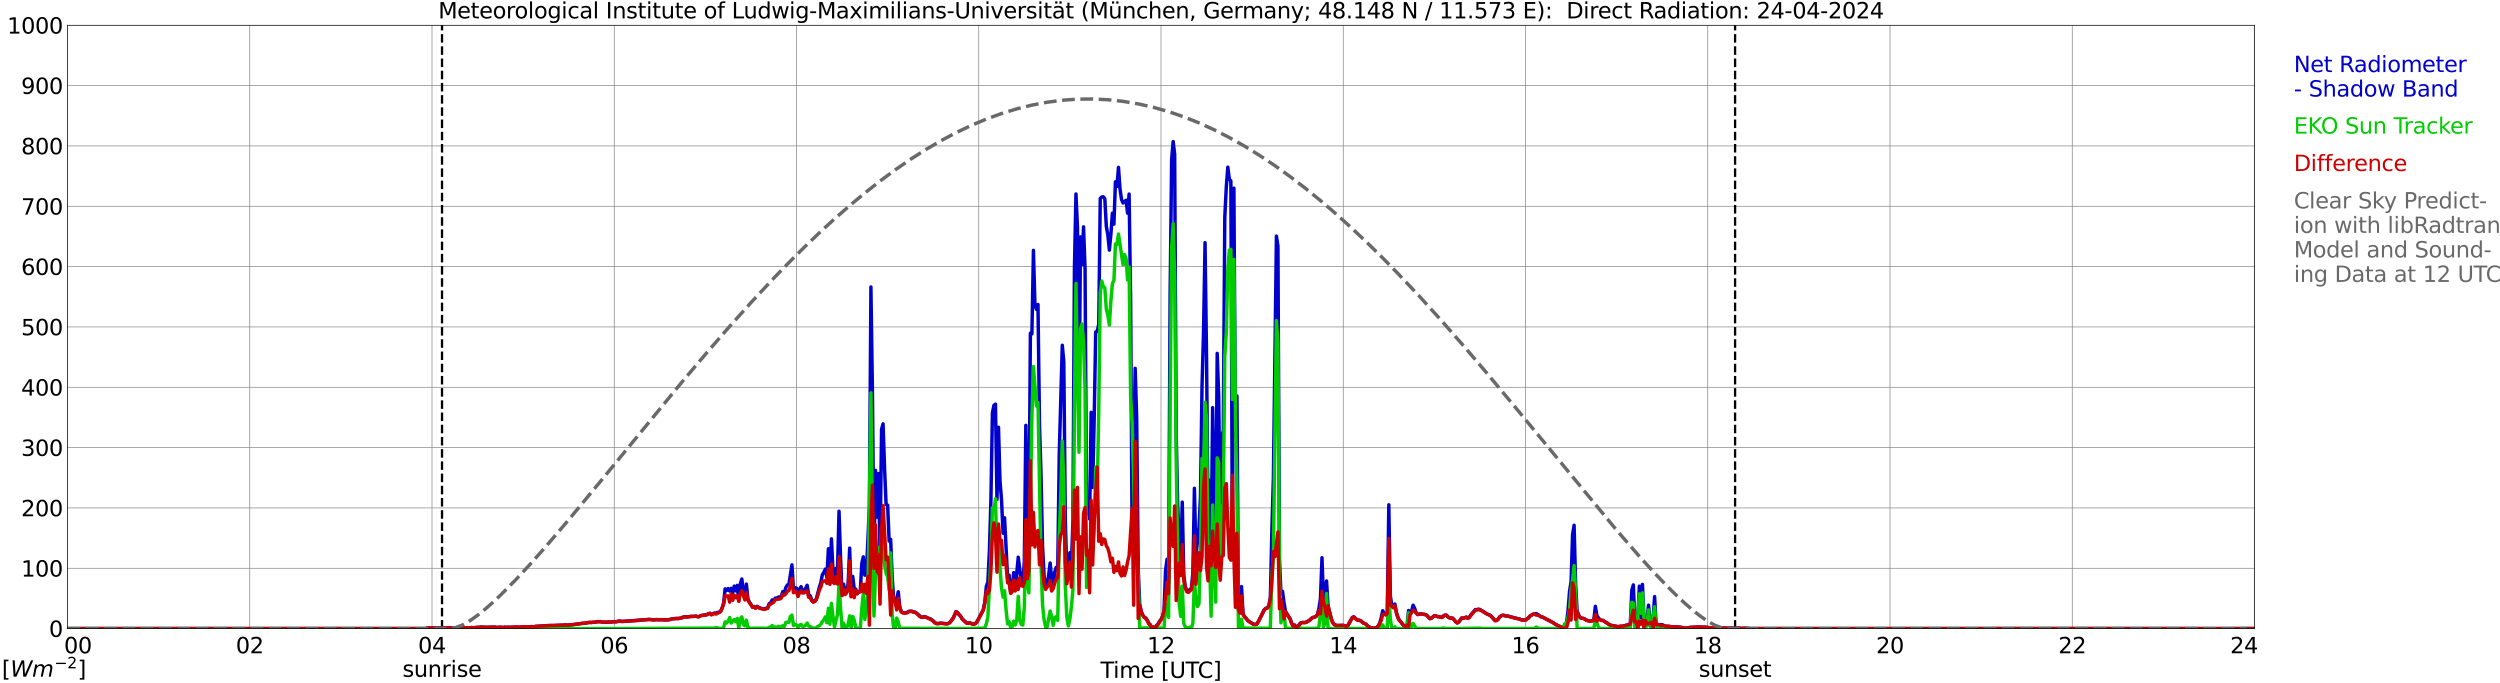 <?xml version="1.0" encoding="utf-8" standalone="no"?>
<!DOCTYPE svg PUBLIC "-//W3C//DTD SVG 1.1//EN"
  "http://www.w3.org/Graphics/SVG/1.1/DTD/svg11.dtd">
<svg xmlns:xlink="http://www.w3.org/1999/xlink" width="1085.4pt" height="296.64pt" viewBox="0 0 1085.4 296.64" xmlns="http://www.w3.org/2000/svg" version="1.1">
 <defs>
  <style type="text/css">*{stroke-linejoin: round; stroke-linecap: butt}</style>
 </defs>
 <g id="figure_1">
  <g id="patch_1">
   <path d="M 0 296.64 
L 1085.4 296.64 
L 1085.4 0 
L 0 0 
z
" style="fill: #ffffff"/>
  </g>
  <g id="axes_1">
   <g id="patch_2">
    <path d="M 29.306 272.909 
L 978.814 272.909 
L 978.814 10.976 
L 29.306 10.976 
z
" style="fill: #ffffff"/>
   </g>
   <g id="patch_3">
    <path d="M 978.814 272.909 
L 978.814 272.909 
L 978.814 10.976 
L 978.814 10.976 
z
" clip-path="url(#pa0dfb57df1)" style="fill: #d3d3d3; opacity: 0.25; stroke: #d3d3d3; stroke-linejoin: miter"/>
   </g>
   <g id="matplotlib.axis_1">
    <g id="xtick_1">
     <g id="line2d_1">
      <path d="M 29.306 272.909 
L 29.306 10.976 
" clip-path="url(#pa0dfb57df1)" style="fill: none; stroke: #808080; stroke-width: 0.3; stroke-linecap: square"/>
     </g>
     <g id="line2d_2"/>
     <g id="text_1">
      <!--    00 -->
      <g transform="translate(18.733 283.627) scale(0.095 -0.095)">
       <defs>
        <path id="DejaVuSans-20" transform="scale(0.016)"/>
        <path id="DejaVuSans-30" d="M 2034 4250 
Q 1547 4250 1301 3770 
Q 1056 3291 1056 2328 
Q 1056 1369 1301 889 
Q 1547 409 2034 409 
Q 2525 409 2770 889 
Q 3016 1369 3016 2328 
Q 3016 3291 2770 3770 
Q 2525 4250 2034 4250 
z
M 2034 4750 
Q 2819 4750 3233 4129 
Q 3647 3509 3647 2328 
Q 3647 1150 3233 529 
Q 2819 -91 2034 -91 
Q 1250 -91 836 529 
Q 422 1150 422 2328 
Q 422 3509 836 4129 
Q 1250 4750 2034 4750 
z
" transform="scale(0.016)"/>
       </defs>
       <use xlink:href="#DejaVuSans-20"/>
       <use xlink:href="#DejaVuSans-20" transform="translate(31.787 0)"/>
       <use xlink:href="#DejaVuSans-20" transform="translate(63.574 0)"/>
       <use xlink:href="#DejaVuSans-30" transform="translate(95.361 0)"/>
       <use xlink:href="#DejaVuSans-30" transform="translate(158.984 0)"/>
      </g>
     </g>
    </g>
    <g id="xtick_2">
     <g id="line2d_3">
      <path d="M 108.431 272.909 
L 108.431 10.976 
" clip-path="url(#pa0dfb57df1)" style="fill: none; stroke: #808080; stroke-width: 0.3; stroke-linecap: square"/>
     </g>
     <g id="line2d_4"/>
     <g id="text_2">
      <!-- 02 -->
      <g transform="translate(102.387 283.627) scale(0.095 -0.095)">
       <defs>
        <path id="DejaVuSans-32" d="M 1228 531 
L 3431 531 
L 3431 0 
L 469 0 
L 469 531 
Q 828 903 1448 1529 
Q 2069 2156 2228 2338 
Q 2531 2678 2651 2914 
Q 2772 3150 2772 3378 
Q 2772 3750 2511 3984 
Q 2250 4219 1831 4219 
Q 1534 4219 1204 4116 
Q 875 4013 500 3803 
L 500 4441 
Q 881 4594 1212 4672 
Q 1544 4750 1819 4750 
Q 2544 4750 2975 4387 
Q 3406 4025 3406 3419 
Q 3406 3131 3298 2873 
Q 3191 2616 2906 2266 
Q 2828 2175 2409 1742 
Q 1991 1309 1228 531 
z
" transform="scale(0.016)"/>
       </defs>
       <use xlink:href="#DejaVuSans-30"/>
       <use xlink:href="#DejaVuSans-32" transform="translate(63.623 0)"/>
      </g>
     </g>
    </g>
    <g id="xtick_3">
     <g id="line2d_5">
      <path d="M 187.557 272.909 
L 187.557 10.976 
" clip-path="url(#pa0dfb57df1)" style="fill: none; stroke: #808080; stroke-width: 0.3; stroke-linecap: square"/>
     </g>
     <g id="line2d_6"/>
     <g id="text_3">
      <!-- 04 -->
      <g transform="translate(181.513 283.627) scale(0.095 -0.095)">
       <defs>
        <path id="DejaVuSans-34" d="M 2419 4116 
L 825 1625 
L 2419 1625 
L 2419 4116 
z
M 2253 4666 
L 3047 4666 
L 3047 1625 
L 3713 1625 
L 3713 1100 
L 3047 1100 
L 3047 0 
L 2419 0 
L 2419 1100 
L 313 1100 
L 313 1709 
L 2253 4666 
z
" transform="scale(0.016)"/>
       </defs>
       <use xlink:href="#DejaVuSans-30"/>
       <use xlink:href="#DejaVuSans-34" transform="translate(63.623 0)"/>
      </g>
     </g>
    </g>
    <g id="xtick_4">
     <g id="line2d_7">
      <path d="M 266.683 272.909 
L 266.683 10.976 
" clip-path="url(#pa0dfb57df1)" style="fill: none; stroke: #808080; stroke-width: 0.3; stroke-linecap: square"/>
     </g>
     <g id="line2d_8"/>
     <g id="text_4">
      <!-- 06 -->
      <g transform="translate(260.638 283.627) scale(0.095 -0.095)">
       <defs>
        <path id="DejaVuSans-36" d="M 2113 2584 
Q 1688 2584 1439 2293 
Q 1191 2003 1191 1497 
Q 1191 994 1439 701 
Q 1688 409 2113 409 
Q 2538 409 2786 701 
Q 3034 994 3034 1497 
Q 3034 2003 2786 2293 
Q 2538 2584 2113 2584 
z
M 3366 4563 
L 3366 3988 
Q 3128 4100 2886 4159 
Q 2644 4219 2406 4219 
Q 1781 4219 1451 3797 
Q 1122 3375 1075 2522 
Q 1259 2794 1537 2939 
Q 1816 3084 2150 3084 
Q 2853 3084 3261 2657 
Q 3669 2231 3669 1497 
Q 3669 778 3244 343 
Q 2819 -91 2113 -91 
Q 1303 -91 875 529 
Q 447 1150 447 2328 
Q 447 3434 972 4092 
Q 1497 4750 2381 4750 
Q 2619 4750 2861 4703 
Q 3103 4656 3366 4563 
z
" transform="scale(0.016)"/>
       </defs>
       <use xlink:href="#DejaVuSans-30"/>
       <use xlink:href="#DejaVuSans-36" transform="translate(63.623 0)"/>
      </g>
     </g>
    </g>
    <g id="xtick_5">
     <g id="line2d_9">
      <path d="M 345.808 272.909 
L 345.808 10.976 
" clip-path="url(#pa0dfb57df1)" style="fill: none; stroke: #808080; stroke-width: 0.3; stroke-linecap: square"/>
     </g>
     <g id="line2d_10"/>
     <g id="text_5">
      <!-- 08 -->
      <g transform="translate(339.764 283.627) scale(0.095 -0.095)">
       <defs>
        <path id="DejaVuSans-38" d="M 2034 2216 
Q 1584 2216 1326 1975 
Q 1069 1734 1069 1313 
Q 1069 891 1326 650 
Q 1584 409 2034 409 
Q 2484 409 2743 651 
Q 3003 894 3003 1313 
Q 3003 1734 2745 1975 
Q 2488 2216 2034 2216 
z
M 1403 2484 
Q 997 2584 770 2862 
Q 544 3141 544 3541 
Q 544 4100 942 4425 
Q 1341 4750 2034 4750 
Q 2731 4750 3128 4425 
Q 3525 4100 3525 3541 
Q 3525 3141 3298 2862 
Q 3072 2584 2669 2484 
Q 3125 2378 3379 2068 
Q 3634 1759 3634 1313 
Q 3634 634 3220 271 
Q 2806 -91 2034 -91 
Q 1263 -91 848 271 
Q 434 634 434 1313 
Q 434 1759 690 2068 
Q 947 2378 1403 2484 
z
M 1172 3481 
Q 1172 3119 1398 2916 
Q 1625 2713 2034 2713 
Q 2441 2713 2670 2916 
Q 2900 3119 2900 3481 
Q 2900 3844 2670 4047 
Q 2441 4250 2034 4250 
Q 1625 4250 1398 4047 
Q 1172 3844 1172 3481 
z
" transform="scale(0.016)"/>
       </defs>
       <use xlink:href="#DejaVuSans-30"/>
       <use xlink:href="#DejaVuSans-38" transform="translate(63.623 0)"/>
      </g>
     </g>
    </g>
    <g id="xtick_6">
     <g id="line2d_11">
      <path d="M 424.934 272.909 
L 424.934 10.976 
" clip-path="url(#pa0dfb57df1)" style="fill: none; stroke: #808080; stroke-width: 0.3; stroke-linecap: square"/>
     </g>
     <g id="line2d_12"/>
     <g id="text_6">
      <!-- 10 -->
      <g transform="translate(418.89 283.627) scale(0.095 -0.095)">
       <defs>
        <path id="DejaVuSans-31" d="M 794 531 
L 1825 531 
L 1825 4091 
L 703 3866 
L 703 4441 
L 1819 4666 
L 2450 4666 
L 2450 531 
L 3481 531 
L 3481 0 
L 794 0 
L 794 531 
z
" transform="scale(0.016)"/>
       </defs>
       <use xlink:href="#DejaVuSans-31"/>
       <use xlink:href="#DejaVuSans-30" transform="translate(63.623 0)"/>
      </g>
     </g>
    </g>
    <g id="xtick_7">
     <g id="line2d_13">
      <path d="M 504.06 272.909 
L 504.06 10.976 
" clip-path="url(#pa0dfb57df1)" style="fill: none; stroke: #808080; stroke-width: 0.3; stroke-linecap: square"/>
     </g>
     <g id="line2d_14"/>
     <g id="text_7">
      <!-- 12 -->
      <g transform="translate(498.015 283.627) scale(0.095 -0.095)">
       <use xlink:href="#DejaVuSans-31"/>
       <use xlink:href="#DejaVuSans-32" transform="translate(63.623 0)"/>
      </g>
     </g>
    </g>
    <g id="xtick_8">
     <g id="line2d_15">
      <path d="M 583.185 272.909 
L 583.185 10.976 
" clip-path="url(#pa0dfb57df1)" style="fill: none; stroke: #808080; stroke-width: 0.3; stroke-linecap: square"/>
     </g>
     <g id="line2d_16"/>
     <g id="text_8">
      <!-- 14 -->
      <g transform="translate(577.141 283.627) scale(0.095 -0.095)">
       <use xlink:href="#DejaVuSans-31"/>
       <use xlink:href="#DejaVuSans-34" transform="translate(63.623 0)"/>
      </g>
     </g>
    </g>
    <g id="xtick_9">
     <g id="line2d_17">
      <path d="M 662.311 272.909 
L 662.311 10.976 
" clip-path="url(#pa0dfb57df1)" style="fill: none; stroke: #808080; stroke-width: 0.3; stroke-linecap: square"/>
     </g>
     <g id="line2d_18"/>
     <g id="text_9">
      <!-- 16 -->
      <g transform="translate(656.267 283.627) scale(0.095 -0.095)">
       <use xlink:href="#DejaVuSans-31"/>
       <use xlink:href="#DejaVuSans-36" transform="translate(63.623 0)"/>
      </g>
     </g>
    </g>
    <g id="xtick_10">
     <g id="line2d_19">
      <path d="M 741.437 272.909 
L 741.437 10.976 
" clip-path="url(#pa0dfb57df1)" style="fill: none; stroke: #808080; stroke-width: 0.3; stroke-linecap: square"/>
     </g>
     <g id="line2d_20"/>
     <g id="text_10">
      <!-- 18 -->
      <g transform="translate(735.392 283.627) scale(0.095 -0.095)">
       <use xlink:href="#DejaVuSans-31"/>
       <use xlink:href="#DejaVuSans-38" transform="translate(63.623 0)"/>
      </g>
     </g>
    </g>
    <g id="xtick_11">
     <g id="line2d_21">
      <path d="M 820.562 272.909 
L 820.562 10.976 
" clip-path="url(#pa0dfb57df1)" style="fill: none; stroke: #808080; stroke-width: 0.3; stroke-linecap: square"/>
     </g>
     <g id="line2d_22"/>
     <g id="text_11">
      <!-- 20 -->
      <g transform="translate(814.518 283.627) scale(0.095 -0.095)">
       <use xlink:href="#DejaVuSans-32"/>
       <use xlink:href="#DejaVuSans-30" transform="translate(63.623 0)"/>
      </g>
     </g>
    </g>
    <g id="xtick_12">
     <g id="line2d_23">
      <path d="M 899.688 272.909 
L 899.688 10.976 
" clip-path="url(#pa0dfb57df1)" style="fill: none; stroke: #808080; stroke-width: 0.3; stroke-linecap: square"/>
     </g>
     <g id="line2d_24"/>
     <g id="text_12">
      <!-- 22 -->
      <g transform="translate(893.644 283.627) scale(0.095 -0.095)">
       <use xlink:href="#DejaVuSans-32"/>
       <use xlink:href="#DejaVuSans-32" transform="translate(63.623 0)"/>
      </g>
     </g>
    </g>
    <g id="xtick_13">
     <g id="line2d_25">
      <path d="M 978.814 272.909 
L 978.814 10.976 
" clip-path="url(#pa0dfb57df1)" style="fill: none; stroke: #808080; stroke-width: 0.3; stroke-linecap: square"/>
     </g>
     <g id="line2d_26"/>
     <g id="text_13">
      <!-- 24    -->
      <g transform="translate(968.241 283.627) scale(0.095 -0.095)">
       <use xlink:href="#DejaVuSans-32"/>
       <use xlink:href="#DejaVuSans-34" transform="translate(63.623 0)"/>
       <use xlink:href="#DejaVuSans-20" transform="translate(127.246 0)"/>
       <use xlink:href="#DejaVuSans-20" transform="translate(159.033 0)"/>
       <use xlink:href="#DejaVuSans-20" transform="translate(190.82 0)"/>
      </g>
     </g>
    </g>
    <g id="text_14">
     <!-- Time [UTC] -->
     <g transform="translate(477.806 294.322) scale(0.095 -0.095)">
      <defs>
       <path id="DejaVuSans-54" d="M -19 4666 
L 3928 4666 
L 3928 4134 
L 2272 4134 
L 2272 0 
L 1638 0 
L 1638 4134 
L -19 4134 
L -19 4666 
z
" transform="scale(0.016)"/>
       <path id="DejaVuSans-69" d="M 603 3500 
L 1178 3500 
L 1178 0 
L 603 0 
L 603 3500 
z
M 603 4863 
L 1178 4863 
L 1178 4134 
L 603 4134 
L 603 4863 
z
" transform="scale(0.016)"/>
       <path id="DejaVuSans-6d" d="M 3328 2828 
Q 3544 3216 3844 3400 
Q 4144 3584 4550 3584 
Q 5097 3584 5394 3201 
Q 5691 2819 5691 2113 
L 5691 0 
L 5113 0 
L 5113 2094 
Q 5113 2597 4934 2840 
Q 4756 3084 4391 3084 
Q 3944 3084 3684 2787 
Q 3425 2491 3425 1978 
L 3425 0 
L 2847 0 
L 2847 2094 
Q 2847 2600 2669 2842 
Q 2491 3084 2119 3084 
Q 1678 3084 1418 2786 
Q 1159 2488 1159 1978 
L 1159 0 
L 581 0 
L 581 3500 
L 1159 3500 
L 1159 2956 
Q 1356 3278 1631 3431 
Q 1906 3584 2284 3584 
Q 2666 3584 2933 3390 
Q 3200 3197 3328 2828 
z
" transform="scale(0.016)"/>
       <path id="DejaVuSans-65" d="M 3597 1894 
L 3597 1613 
L 953 1613 
Q 991 1019 1311 708 
Q 1631 397 2203 397 
Q 2534 397 2845 478 
Q 3156 559 3463 722 
L 3463 178 
Q 3153 47 2828 -22 
Q 2503 -91 2169 -91 
Q 1331 -91 842 396 
Q 353 884 353 1716 
Q 353 2575 817 3079 
Q 1281 3584 2069 3584 
Q 2775 3584 3186 3129 
Q 3597 2675 3597 1894 
z
M 3022 2063 
Q 3016 2534 2758 2815 
Q 2500 3097 2075 3097 
Q 1594 3097 1305 2825 
Q 1016 2553 972 2059 
L 3022 2063 
z
" transform="scale(0.016)"/>
       <path id="DejaVuSans-5b" d="M 550 4863 
L 1875 4863 
L 1875 4416 
L 1125 4416 
L 1125 -397 
L 1875 -397 
L 1875 -844 
L 550 -844 
L 550 4863 
z
" transform="scale(0.016)"/>
       <path id="DejaVuSans-55" d="M 556 4666 
L 1191 4666 
L 1191 1831 
Q 1191 1081 1462 751 
Q 1734 422 2344 422 
Q 2950 422 3222 751 
Q 3494 1081 3494 1831 
L 3494 4666 
L 4128 4666 
L 4128 1753 
Q 4128 841 3676 375 
Q 3225 -91 2344 -91 
Q 1459 -91 1007 375 
Q 556 841 556 1753 
L 556 4666 
z
" transform="scale(0.016)"/>
       <path id="DejaVuSans-43" d="M 4122 4306 
L 4122 3641 
Q 3803 3938 3442 4084 
Q 3081 4231 2675 4231 
Q 1875 4231 1450 3742 
Q 1025 3253 1025 2328 
Q 1025 1406 1450 917 
Q 1875 428 2675 428 
Q 3081 428 3442 575 
Q 3803 722 4122 1019 
L 4122 359 
Q 3791 134 3420 21 
Q 3050 -91 2638 -91 
Q 1578 -91 968 557 
Q 359 1206 359 2328 
Q 359 3453 968 4101 
Q 1578 4750 2638 4750 
Q 3056 4750 3426 4639 
Q 3797 4528 4122 4306 
z
" transform="scale(0.016)"/>
       <path id="DejaVuSans-5d" d="M 1947 4863 
L 1947 -844 
L 622 -844 
L 622 -397 
L 1369 -397 
L 1369 4416 
L 622 4416 
L 622 4863 
L 1947 4863 
z
" transform="scale(0.016)"/>
      </defs>
      <use xlink:href="#DejaVuSans-54"/>
      <use xlink:href="#DejaVuSans-69" transform="translate(57.959 0)"/>
      <use xlink:href="#DejaVuSans-6d" transform="translate(85.742 0)"/>
      <use xlink:href="#DejaVuSans-65" transform="translate(183.154 0)"/>
      <use xlink:href="#DejaVuSans-20" transform="translate(244.678 0)"/>
      <use xlink:href="#DejaVuSans-5b" transform="translate(276.465 0)"/>
      <use xlink:href="#DejaVuSans-55" transform="translate(315.479 0)"/>
      <use xlink:href="#DejaVuSans-54" transform="translate(388.672 0)"/>
      <use xlink:href="#DejaVuSans-43" transform="translate(443.881 0)"/>
      <use xlink:href="#DejaVuSans-5d" transform="translate(513.705 0)"/>
     </g>
    </g>
   </g>
   <g id="matplotlib.axis_2">
    <g id="ytick_1">
     <g id="line2d_27">
      <path d="M 29.306 272.909 
L 978.814 272.909 
" clip-path="url(#pa0dfb57df1)" style="fill: none; stroke: #808080; stroke-width: 0.3; stroke-linecap: square"/>
     </g>
     <g id="line2d_28"/>
     <g id="text_15">
      <!-- 0 -->
      <g transform="translate(21.261 276.518) scale(0.095 -0.095)">
       <use xlink:href="#DejaVuSans-30"/>
      </g>
     </g>
    </g>
    <g id="ytick_2">
     <g id="line2d_29">
      <path d="M 29.306 246.715 
L 978.814 246.715 
" clip-path="url(#pa0dfb57df1)" style="fill: none; stroke: #808080; stroke-width: 0.3; stroke-linecap: square"/>
     </g>
     <g id="line2d_30"/>
     <g id="text_16">
      <!-- 100 -->
      <g transform="translate(9.173 250.325) scale(0.095 -0.095)">
       <use xlink:href="#DejaVuSans-31"/>
       <use xlink:href="#DejaVuSans-30" transform="translate(63.623 0)"/>
       <use xlink:href="#DejaVuSans-30" transform="translate(127.246 0)"/>
      </g>
     </g>
    </g>
    <g id="ytick_3">
     <g id="line2d_31">
      <path d="M 29.306 220.522 
L 978.814 220.522 
" clip-path="url(#pa0dfb57df1)" style="fill: none; stroke: #808080; stroke-width: 0.3; stroke-linecap: square"/>
     </g>
     <g id="line2d_32"/>
     <g id="text_17">
      <!-- 200 -->
      <g transform="translate(9.173 224.131) scale(0.095 -0.095)">
       <use xlink:href="#DejaVuSans-32"/>
       <use xlink:href="#DejaVuSans-30" transform="translate(63.623 0)"/>
       <use xlink:href="#DejaVuSans-30" transform="translate(127.246 0)"/>
      </g>
     </g>
    </g>
    <g id="ytick_4">
     <g id="line2d_33">
      <path d="M 29.306 194.329 
L 978.814 194.329 
" clip-path="url(#pa0dfb57df1)" style="fill: none; stroke: #808080; stroke-width: 0.3; stroke-linecap: square"/>
     </g>
     <g id="line2d_34"/>
     <g id="text_18">
      <!-- 300 -->
      <g transform="translate(9.173 197.938) scale(0.095 -0.095)">
       <defs>
        <path id="DejaVuSans-33" d="M 2597 2516 
Q 3050 2419 3304 2112 
Q 3559 1806 3559 1356 
Q 3559 666 3084 287 
Q 2609 -91 1734 -91 
Q 1441 -91 1130 -33 
Q 819 25 488 141 
L 488 750 
Q 750 597 1062 519 
Q 1375 441 1716 441 
Q 2309 441 2620 675 
Q 2931 909 2931 1356 
Q 2931 1769 2642 2001 
Q 2353 2234 1838 2234 
L 1294 2234 
L 1294 2753 
L 1863 2753 
Q 2328 2753 2575 2939 
Q 2822 3125 2822 3475 
Q 2822 3834 2567 4026 
Q 2313 4219 1838 4219 
Q 1578 4219 1281 4162 
Q 984 4106 628 3988 
L 628 4550 
Q 988 4650 1302 4700 
Q 1616 4750 1894 4750 
Q 2613 4750 3031 4423 
Q 3450 4097 3450 3541 
Q 3450 3153 3228 2886 
Q 3006 2619 2597 2516 
z
" transform="scale(0.016)"/>
       </defs>
       <use xlink:href="#DejaVuSans-33"/>
       <use xlink:href="#DejaVuSans-30" transform="translate(63.623 0)"/>
       <use xlink:href="#DejaVuSans-30" transform="translate(127.246 0)"/>
      </g>
     </g>
    </g>
    <g id="ytick_5">
     <g id="line2d_35">
      <path d="M 29.306 168.136 
L 978.814 168.136 
" clip-path="url(#pa0dfb57df1)" style="fill: none; stroke: #808080; stroke-width: 0.3; stroke-linecap: square"/>
     </g>
     <g id="line2d_36"/>
     <g id="text_19">
      <!-- 400 -->
      <g transform="translate(9.173 171.745) scale(0.095 -0.095)">
       <use xlink:href="#DejaVuSans-34"/>
       <use xlink:href="#DejaVuSans-30" transform="translate(63.623 0)"/>
       <use xlink:href="#DejaVuSans-30" transform="translate(127.246 0)"/>
      </g>
     </g>
    </g>
    <g id="ytick_6">
     <g id="line2d_37">
      <path d="M 29.306 141.942 
L 978.814 141.942 
" clip-path="url(#pa0dfb57df1)" style="fill: none; stroke: #808080; stroke-width: 0.3; stroke-linecap: square"/>
     </g>
     <g id="line2d_38"/>
     <g id="text_20">
      <!-- 500 -->
      <g transform="translate(9.173 145.551) scale(0.095 -0.095)">
       <defs>
        <path id="DejaVuSans-35" d="M 691 4666 
L 3169 4666 
L 3169 4134 
L 1269 4134 
L 1269 2991 
Q 1406 3038 1543 3061 
Q 1681 3084 1819 3084 
Q 2600 3084 3056 2656 
Q 3513 2228 3513 1497 
Q 3513 744 3044 326 
Q 2575 -91 1722 -91 
Q 1428 -91 1123 -41 
Q 819 9 494 109 
L 494 744 
Q 775 591 1075 516 
Q 1375 441 1709 441 
Q 2250 441 2565 725 
Q 2881 1009 2881 1497 
Q 2881 1984 2565 2268 
Q 2250 2553 1709 2553 
Q 1456 2553 1204 2497 
Q 953 2441 691 2322 
L 691 4666 
z
" transform="scale(0.016)"/>
       </defs>
       <use xlink:href="#DejaVuSans-35"/>
       <use xlink:href="#DejaVuSans-30" transform="translate(63.623 0)"/>
       <use xlink:href="#DejaVuSans-30" transform="translate(127.246 0)"/>
      </g>
     </g>
    </g>
    <g id="ytick_7">
     <g id="line2d_39">
      <path d="M 29.306 115.749 
L 978.814 115.749 
" clip-path="url(#pa0dfb57df1)" style="fill: none; stroke: #808080; stroke-width: 0.3; stroke-linecap: square"/>
     </g>
     <g id="line2d_40"/>
     <g id="text_21">
      <!-- 600 -->
      <g transform="translate(9.173 119.358) scale(0.095 -0.095)">
       <use xlink:href="#DejaVuSans-36"/>
       <use xlink:href="#DejaVuSans-30" transform="translate(63.623 0)"/>
       <use xlink:href="#DejaVuSans-30" transform="translate(127.246 0)"/>
      </g>
     </g>
    </g>
    <g id="ytick_8">
     <g id="line2d_41">
      <path d="M 29.306 89.556 
L 978.814 89.556 
" clip-path="url(#pa0dfb57df1)" style="fill: none; stroke: #808080; stroke-width: 0.3; stroke-linecap: square"/>
     </g>
     <g id="line2d_42"/>
     <g id="text_22">
      <!-- 700 -->
      <g transform="translate(9.173 93.165) scale(0.095 -0.095)">
       <defs>
        <path id="DejaVuSans-37" d="M 525 4666 
L 3525 4666 
L 3525 4397 
L 1831 0 
L 1172 0 
L 2766 4134 
L 525 4134 
L 525 4666 
z
" transform="scale(0.016)"/>
       </defs>
       <use xlink:href="#DejaVuSans-37"/>
       <use xlink:href="#DejaVuSans-30" transform="translate(63.623 0)"/>
       <use xlink:href="#DejaVuSans-30" transform="translate(127.246 0)"/>
      </g>
     </g>
    </g>
    <g id="ytick_9">
     <g id="line2d_43">
      <path d="M 29.306 63.362 
L 978.814 63.362 
" clip-path="url(#pa0dfb57df1)" style="fill: none; stroke: #808080; stroke-width: 0.3; stroke-linecap: square"/>
     </g>
     <g id="line2d_44"/>
     <g id="text_23">
      <!-- 800 -->
      <g transform="translate(9.173 66.972) scale(0.095 -0.095)">
       <use xlink:href="#DejaVuSans-38"/>
       <use xlink:href="#DejaVuSans-30" transform="translate(63.623 0)"/>
       <use xlink:href="#DejaVuSans-30" transform="translate(127.246 0)"/>
      </g>
     </g>
    </g>
    <g id="ytick_10">
     <g id="line2d_45">
      <path d="M 29.306 37.169 
L 978.814 37.169 
" clip-path="url(#pa0dfb57df1)" style="fill: none; stroke: #808080; stroke-width: 0.3; stroke-linecap: square"/>
     </g>
     <g id="line2d_46"/>
     <g id="text_24">
      <!-- 900 -->
      <g transform="translate(9.173 40.778) scale(0.095 -0.095)">
       <defs>
        <path id="DejaVuSans-39" d="M 703 97 
L 703 672 
Q 941 559 1184 500 
Q 1428 441 1663 441 
Q 2288 441 2617 861 
Q 2947 1281 2994 2138 
Q 2813 1869 2534 1725 
Q 2256 1581 1919 1581 
Q 1219 1581 811 2004 
Q 403 2428 403 3163 
Q 403 3881 828 4315 
Q 1253 4750 1959 4750 
Q 2769 4750 3195 4129 
Q 3622 3509 3622 2328 
Q 3622 1225 3098 567 
Q 2575 -91 1691 -91 
Q 1453 -91 1209 -44 
Q 966 3 703 97 
z
M 1959 2075 
Q 2384 2075 2632 2365 
Q 2881 2656 2881 3163 
Q 2881 3666 2632 3958 
Q 2384 4250 1959 4250 
Q 1534 4250 1286 3958 
Q 1038 3666 1038 3163 
Q 1038 2656 1286 2365 
Q 1534 2075 1959 2075 
z
" transform="scale(0.016)"/>
       </defs>
       <use xlink:href="#DejaVuSans-39"/>
       <use xlink:href="#DejaVuSans-30" transform="translate(63.623 0)"/>
       <use xlink:href="#DejaVuSans-30" transform="translate(127.246 0)"/>
      </g>
     </g>
    </g>
    <g id="ytick_11">
     <g id="line2d_47">
      <path d="M 29.306 10.976 
L 978.814 10.976 
" clip-path="url(#pa0dfb57df1)" style="fill: none; stroke: #808080; stroke-width: 0.3; stroke-linecap: square"/>
     </g>
     <g id="line2d_48"/>
     <g id="text_25">
      <!-- 1000 -->
      <g transform="translate(3.128 14.585) scale(0.095 -0.095)">
       <use xlink:href="#DejaVuSans-31"/>
       <use xlink:href="#DejaVuSans-30" transform="translate(63.623 0)"/>
       <use xlink:href="#DejaVuSans-30" transform="translate(127.246 0)"/>
       <use xlink:href="#DejaVuSans-30" transform="translate(190.869 0)"/>
      </g>
     </g>
    </g>
   </g>
   <g id="line2d_49">
    <path d="M 191.909 272.909 
L 191.909 10.976 
" clip-path="url(#pa0dfb57df1)" style="fill: none; stroke-dasharray: 3.7,1.6; stroke-dashoffset: 0; stroke: #000000"/>
   </g>
   <g id="line2d_50">
    <path d="M 753.306 272.909 
L 753.306 10.976 
" clip-path="url(#pa0dfb57df1)" style="fill: none; stroke-dasharray: 3.7,1.6; stroke-dashoffset: 0; stroke: #000000"/>
   </g>
   <g id="line2d_51">
    <path d="M 29.306 272.909 
L 184.92 272.909 
L 185.579 272.618 
L 187.557 272.644 
L 188.216 272.597 
L 189.535 272.697 
L 190.854 272.684 
L 193.492 272.605 
L 196.129 272.644 
L 196.788 272.521 
L 198.107 272.61 
L 198.767 272.673 
L 201.404 272.568 
L 204.042 272.537 
L 204.701 272.474 
L 205.36 272.555 
L 207.339 272.369 
L 207.998 272.38 
L 208.657 272.267 
L 211.295 272.356 
L 214.592 272.259 
L 215.91 272.427 
L 217.229 272.296 
L 218.548 272.458 
L 219.207 272.272 
L 219.867 272.416 
L 220.526 272.314 
L 221.186 272.374 
L 224.482 272.207 
L 225.142 272.338 
L 227.12 272.152 
L 231.076 272.063 
L 231.736 272.194 
L 232.395 271.979 
L 235.033 271.811 
L 236.351 271.738 
L 237.67 271.623 
L 238.989 271.589 
L 240.308 271.57 
L 244.923 271.395 
L 245.583 271.29 
L 246.242 271.418 
L 248.22 271.246 
L 249.539 271.096 
L 252.836 270.627 
L 253.495 270.625 
L 255.473 270.289 
L 256.133 270.208 
L 256.792 270.276 
L 257.451 270.151 
L 258.111 270.169 
L 259.43 269.902 
L 260.748 269.899 
L 261.408 270.103 
L 263.386 270.132 
L 264.045 270.038 
L 265.364 270.064 
L 266.683 269.87 
L 267.342 269.965 
L 268.661 269.679 
L 269.32 269.645 
L 269.98 269.815 
L 277.233 269.273 
L 281.849 268.925 
L 283.827 269.119 
L 285.145 268.988 
L 285.805 269.098 
L 287.124 269.014 
L 288.442 269.119 
L 290.42 269.069 
L 291.739 268.686 
L 293.717 268.495 
L 294.377 268.555 
L 295.696 268.307 
L 297.014 267.778 
L 298.333 267.867 
L 299.652 267.644 
L 300.971 267.602 
L 302.289 267.502 
L 302.949 267.77 
L 303.608 267.662 
L 304.267 267.267 
L 306.905 266.84 
L 307.564 266.431 
L 308.224 266.256 
L 308.883 266.803 
L 310.202 266.14 
L 310.861 266.185 
L 312.839 265.475 
L 313.499 264.024 
L 314.158 261.876 
L 314.818 255.663 
L 315.477 256.352 
L 316.136 255.524 
L 316.796 256.617 
L 317.455 255.448 
L 318.114 257.3 
L 318.774 254.469 
L 319.433 256.517 
L 320.093 254.149 
L 320.752 260.928 
L 321.411 253.513 
L 322.071 251.373 
L 322.73 256.745 
L 323.39 259.257 
L 324.049 253.591 
L 324.708 260.124 
L 325.368 261.389 
L 326.686 263.553 
L 327.346 263.343 
L 328.005 263.906 
L 328.665 263.243 
L 329.983 263.979 
L 331.302 264.325 
L 331.961 264.391 
L 332.621 264.071 
L 333.28 263.99 
L 333.94 262.099 
L 334.599 261.779 
L 335.258 260.456 
L 335.918 260.915 
L 336.577 259.697 
L 337.236 259.736 
L 337.896 259.215 
L 338.555 259.218 
L 339.215 258.869 
L 339.874 256.816 
L 340.533 257.421 
L 341.193 255.087 
L 341.852 253.984 
L 342.512 253.628 
L 343.83 245.23 
L 344.49 255.962 
L 345.149 255.15 
L 345.808 255.349 
L 346.468 258.497 
L 347.127 255.904 
L 347.787 254.707 
L 348.446 256.556 
L 349.105 256.373 
L 349.765 255.503 
L 350.424 254.105 
L 351.083 258.138 
L 351.743 258.623 
L 352.402 260.307 
L 353.062 261.216 
L 353.721 260.978 
L 354.38 260.1 
L 355.699 255.055 
L 356.359 253.002 
L 357.018 249.557 
L 357.677 248.504 
L 358.337 247.074 
L 358.996 250.679 
L 359.655 238.237 
L 360.315 251.792 
L 360.974 233.946 
L 361.634 247.496 
L 362.293 252.643 
L 362.952 246.794 
L 363.612 247.514 
L 364.271 221.963 
L 364.93 241.912 
L 365.59 258.204 
L 366.249 253.617 
L 366.909 257.539 
L 367.568 257.119 
L 368.227 253.452 
L 368.887 237.97 
L 369.546 258.94 
L 370.206 250.27 
L 370.865 255.695 
L 371.524 255.776 
L 372.184 257.685 
L 372.843 256.782 
L 373.502 256.803 
L 374.162 244.583 
L 374.821 241.765 
L 375.481 249.743 
L 376.14 248.916 
L 377.459 219.92 
L 378.118 124.597 
L 378.777 170.029 
L 379.437 241.343 
L 380.096 204.233 
L 380.756 224.525 
L 381.415 205.6 
L 382.074 240.838 
L 382.734 186.416 
L 383.393 184.024 
L 384.053 203.607 
L 384.712 219.076 
L 385.371 219.312 
L 386.031 234.894 
L 386.69 234.185 
L 387.349 250.663 
L 388.009 260.268 
L 388.668 261.452 
L 389.328 260.226 
L 389.987 256.931 
L 390.646 263.621 
L 391.306 265.583 
L 391.965 265.957 
L 392.624 266.106 
L 393.943 265.865 
L 394.603 265.399 
L 395.262 265.323 
L 395.921 265.381 
L 396.581 265.643 
L 397.24 265.755 
L 397.899 266.177 
L 399.878 267.859 
L 400.537 267.987 
L 401.196 267.725 
L 401.856 267.833 
L 403.175 268.443 
L 403.834 268.634 
L 405.153 269.548 
L 405.812 270.25 
L 406.471 270.617 
L 407.131 270.703 
L 408.45 270.517 
L 411.087 270.819 
L 411.746 270.646 
L 412.406 270.224 
L 413.725 268.514 
L 414.384 267.157 
L 415.043 265.541 
L 415.703 265.886 
L 416.362 266.793 
L 417.022 267.447 
L 417.681 268.608 
L 419.659 270.478 
L 420.318 270.614 
L 420.978 270.379 
L 422.297 270.929 
L 422.956 270.884 
L 423.615 270.585 
L 424.275 269.75 
L 426.912 264.689 
L 427.572 261.473 
L 428.231 254.545 
L 428.89 252.735 
L 429.55 239.324 
L 430.209 217.277 
L 430.869 179.247 
L 431.528 175.975 
L 432.187 175.464 
L 432.847 216.876 
L 433.506 185.499 
L 434.165 208.921 
L 434.825 216.999 
L 435.484 231.497 
L 436.144 224.818 
L 437.462 250.982 
L 438.122 249.694 
L 438.781 257.182 
L 439.44 256.19 
L 440.1 248.615 
L 440.759 254.979 
L 441.419 248.971 
L 442.078 241.914 
L 443.397 252.457 
L 444.056 253.023 
L 444.716 243.923 
L 445.375 184.669 
L 446.034 231.149 
L 446.694 232.532 
L 447.353 144.651 
L 448.012 144.957 
L 448.672 108.692 
L 449.331 132.39 
L 449.991 134.323 
L 450.65 132.206 
L 451.309 184.124 
L 451.969 206.045 
L 452.628 237.084 
L 453.287 249.636 
L 453.947 255.087 
L 454.606 254.17 
L 455.266 249.861 
L 455.925 244.445 
L 456.584 251.263 
L 457.244 254.225 
L 457.903 248.457 
L 458.563 246.315 
L 459.222 247.239 
L 459.881 197.126 
L 461.2 149.905 
L 461.859 157.037 
L 462.519 226.004 
L 463.178 248.541 
L 463.838 247.834 
L 464.497 239.952 
L 465.156 245.482 
L 465.816 226.088 
L 466.475 116.417 
L 467.134 84.228 
L 467.794 98.731 
L 468.453 181.18 
L 469.113 102.859 
L 469.772 114.877 
L 470.431 98.48 
L 471.091 116.959 
L 471.75 223.176 
L 472.409 216.219 
L 473.069 225.308 
L 473.728 179.019 
L 474.388 211.622 
L 475.047 182.165 
L 475.706 144.116 
L 476.366 143.841 
L 477.025 140.821 
L 477.685 86.161 
L 478.344 85.504 
L 479.003 85.417 
L 479.663 86.287 
L 480.322 98.32 
L 480.981 101.992 
L 481.641 108.585 
L 482.3 101.783 
L 482.96 92.56 
L 483.619 97.309 
L 484.278 78.934 
L 484.938 80.938 
L 485.597 72.679 
L 486.256 81.923 
L 486.916 86.598 
L 487.575 88.112 
L 488.894 86.947 
L 489.553 92.557 
L 490.213 84.259 
L 490.872 130.58 
L 491.532 236.091 
L 492.85 159.934 
L 493.51 181.683 
L 494.169 247.111 
L 494.828 262.505 
L 495.488 265.493 
L 496.147 267.013 
L 496.807 267.89 
L 497.466 268.343 
L 498.125 269.284 
L 498.785 270.633 
L 499.444 271.253 
L 500.103 272.725 
L 500.763 273.372 
L 501.422 272.757 
L 502.082 271.589 
L 502.741 270.936 
L 503.4 269.823 
L 504.06 268.946 
L 504.719 267.62 
L 505.379 265.156 
L 506.038 247.792 
L 506.697 242.797 
L 507.357 252.795 
L 508.016 128.096 
L 508.675 69.374 
L 509.335 61.466 
L 509.994 67.006 
L 510.654 187.922 
L 511.313 219.634 
L 511.972 233.891 
L 512.632 244.641 
L 513.291 218 
L 513.95 249.903 
L 514.61 254.56 
L 515.269 256.514 
L 515.929 256.978 
L 516.588 255.901 
L 517.247 255.661 
L 517.907 248.486 
L 518.566 211.994 
L 519.226 241.092 
L 520.544 229.203 
L 521.204 215.593 
L 521.863 167.842 
L 522.522 144.415 
L 523.182 105.361 
L 523.841 155.455 
L 524.501 226.801 
L 525.16 208.507 
L 525.819 240.172 
L 526.479 176.965 
L 527.138 214.872 
L 527.797 234.866 
L 528.457 153.42 
L 529.116 172.227 
L 529.776 228.184 
L 530.435 188.928 
L 531.094 187.186 
L 531.754 94.263 
L 532.413 81.145 
L 533.073 72.58 
L 533.732 77.774 
L 534.391 78.578 
L 535.051 239.976 
L 535.71 81.692 
L 536.369 189.213 
L 537.029 171.9 
L 537.688 264.527 
L 538.348 265.975 
L 539.007 254.673 
L 539.666 266.505 
L 540.326 267.696 
L 540.985 268.362 
L 541.644 269.257 
L 542.304 269.831 
L 544.282 271.015 
L 544.941 271.057 
L 545.601 270.926 
L 546.26 269.957 
L 548.898 264.7 
L 549.557 264.105 
L 550.216 263.917 
L 550.876 262.982 
L 551.535 259.545 
L 552.195 230.156 
L 552.854 207.329 
L 554.173 102.503 
L 554.832 106.872 
L 555.491 242.76 
L 556.151 257.9 
L 556.81 256.74 
L 557.47 261.753 
L 558.129 265.517 
L 560.107 268.668 
L 560.766 270.517 
L 561.426 271.678 
L 562.085 271.329 
L 562.745 272.348 
L 563.404 271.937 
L 564.723 270.399 
L 565.382 270.253 
L 566.701 270.242 
L 567.36 270.004 
L 568.679 269.189 
L 569.338 268.503 
L 569.998 268.068 
L 570.657 267.964 
L 571.317 267.683 
L 571.976 266.769 
L 572.635 264.223 
L 573.295 259.823 
L 573.954 242.142 
L 574.613 261.109 
L 575.273 260.695 
L 575.932 252.24 
L 576.592 263.076 
L 577.91 268.364 
L 578.57 270.2 
L 579.229 271.094 
L 579.889 271.434 
L 580.548 271.544 
L 583.185 271.502 
L 583.845 271.649 
L 584.504 271.958 
L 585.164 271.518 
L 587.142 268.032 
L 587.801 267.783 
L 589.12 269.058 
L 590.439 269.357 
L 591.098 269.739 
L 591.757 270.386 
L 593.076 271.023 
L 593.736 271.714 
L 594.395 272.183 
L 595.054 272.45 
L 595.714 272.589 
L 596.373 272.985 
L 597.032 273.197 
L 598.351 271.754 
L 599.011 270.627 
L 599.67 268.181 
L 600.329 265.15 
L 600.989 266.601 
L 601.648 266.903 
L 602.307 266.044 
L 602.967 219.165 
L 603.626 258.694 
L 604.286 263.029 
L 604.945 263.741 
L 605.604 262.261 
L 606.264 265.975 
L 606.923 268.102 
L 607.582 269.407 
L 608.242 270.051 
L 608.901 270.97 
L 609.561 271.68 
L 610.22 271.976 
L 610.879 271.468 
L 611.539 265.064 
L 612.198 266.604 
L 612.858 265.3 
L 613.517 262.769 
L 614.176 264.076 
L 614.836 266.054 
L 615.495 266.777 
L 616.814 266.489 
L 618.792 266.816 
L 619.451 267.11 
L 620.77 268.561 
L 621.429 268.411 
L 622.748 267.298 
L 623.408 267.403 
L 624.067 267.696 
L 624.726 267.723 
L 625.386 267.956 
L 626.045 267.984 
L 626.705 267.337 
L 627.364 267.028 
L 628.023 267.107 
L 628.683 267.84 
L 629.342 268.275 
L 630.661 268.383 
L 631.32 269.043 
L 631.98 269.918 
L 632.639 270.441 
L 633.298 270.077 
L 634.617 268.286 
L 635.276 268.453 
L 636.595 267.893 
L 637.255 268.432 
L 637.914 268.019 
L 638.573 266.939 
L 640.552 264.64 
L 641.211 264.692 
L 641.87 264.441 
L 642.53 264.608 
L 644.508 265.868 
L 645.167 266.374 
L 647.145 267.238 
L 649.123 269.417 
L 649.783 269.32 
L 650.442 268.802 
L 651.102 267.804 
L 651.761 267.372 
L 652.42 267.102 
L 653.08 267.196 
L 653.739 267.406 
L 654.399 267.411 
L 658.355 268.443 
L 659.674 268.739 
L 660.333 269.037 
L 660.992 269.163 
L 662.311 269.168 
L 663.63 268.218 
L 664.289 267.424 
L 665.608 266.646 
L 666.267 266.617 
L 666.927 266.4 
L 667.586 266.711 
L 668.905 267.741 
L 669.564 267.856 
L 674.18 270.263 
L 675.499 271.156 
L 676.817 271.835 
L 677.477 272.044 
L 678.136 272.642 
L 678.796 272.241 
L 679.455 270.947 
L 680.114 270.407 
L 680.774 265.161 
L 681.433 256.727 
L 682.092 252.63 
L 682.752 232.092 
L 683.411 228.055 
L 684.071 253.788 
L 684.73 265.357 
L 685.389 267.052 
L 686.049 268.134 
L 686.708 268.388 
L 687.368 268.464 
L 688.027 268.749 
L 688.686 269.252 
L 690.005 269.619 
L 690.664 269.679 
L 691.324 269.464 
L 691.983 269.092 
L 692.643 263.236 
L 693.302 267.298 
L 693.961 268.246 
L 694.621 268.988 
L 695.28 269.333 
L 695.939 269.344 
L 697.258 270.245 
L 697.918 270.575 
L 698.577 271.138 
L 699.236 271.439 
L 702.533 272.099 
L 703.193 271.929 
L 704.511 271.866 
L 707.149 271.17 
L 707.808 270.821 
L 708.468 256.321 
L 709.127 253.934 
L 709.786 269.857 
L 710.446 269.842 
L 711.105 266.866 
L 711.765 254.508 
L 712.424 268.21 
L 713.083 253.722 
L 713.743 268.904 
L 714.402 269.357 
L 715.062 269.226 
L 715.721 262.741 
L 716.38 269.457 
L 717.04 270.124 
L 717.699 268.765 
L 718.358 259.024 
L 719.018 270.905 
L 719.677 271.204 
L 720.996 271.185 
L 721.655 271.235 
L 722.974 271.822 
L 723.633 271.948 
L 724.293 271.872 
L 725.612 272.131 
L 726.93 272.144 
L 728.249 272.196 
L 729.568 272.317 
L 731.546 272.704 
L 732.865 272.61 
L 733.524 272.424 
L 737.48 272.217 
L 739.459 272.298 
L 740.118 272.238 
L 742.756 272.605 
L 744.074 272.681 
L 744.734 272.684 
L 746.052 272.571 
L 746.712 272.511 
L 747.371 272.715 
L 751.987 272.707 
L 752.646 272.788 
L 755.284 272.686 
L 755.943 272.859 
L 757.921 272.749 
L 759.899 272.909 
L 978.154 272.909 
L 978.154 272.909 
" clip-path="url(#pa0dfb57df1)" style="fill: none; stroke: #0000cc; stroke-width: 1.5; stroke-linecap: square"/>
   </g>
   <g id="line2d_52">
    <path d="M 28.646 272.915 
L 88.65 272.916 
L 106.453 272.916 
L 266.683 272.901 
L 310.202 272.693 
L 310.861 272.478 
L 311.521 272.584 
L 312.18 272.807 
L 313.499 272.845 
L 314.158 272.389 
L 314.818 269.988 
L 315.477 270.498 
L 316.136 269.732 
L 316.796 268.096 
L 317.455 270.502 
L 318.114 269.579 
L 318.774 268.955 
L 319.433 269.93 
L 320.093 268.518 
L 320.752 272.76 
L 321.411 268.701 
L 322.071 267.832 
L 322.73 271.016 
L 323.39 271.699 
L 324.049 269.244 
L 324.708 272.428 
L 326.027 272.814 
L 328.005 272.718 
L 330.643 272.74 
L 333.28 272.804 
L 333.94 272.325 
L 334.599 272.385 
L 335.258 271.563 
L 335.918 272.378 
L 336.577 272.224 
L 337.236 272.456 
L 337.896 271.944 
L 339.215 272.125 
L 339.874 271.66 
L 340.533 271.958 
L 341.193 270.201 
L 342.512 270.158 
L 343.171 267.628 
L 343.83 267.073 
L 344.49 271.546 
L 345.149 271.142 
L 345.808 271.319 
L 346.468 272.428 
L 347.127 271.461 
L 347.787 271.098 
L 348.446 271.971 
L 349.105 271.91 
L 349.765 271.41 
L 350.424 270.498 
L 351.083 271.767 
L 351.743 272.011 
L 352.402 272.426 
L 353.062 272.668 
L 353.721 272.748 
L 354.38 272.607 
L 355.04 271.957 
L 355.699 271.665 
L 356.359 271.038 
L 357.018 269.903 
L 357.677 269.119 
L 358.337 267.834 
L 358.996 270.347 
L 359.655 264.084 
L 360.315 270.976 
L 360.974 261.936 
L 361.634 267.589 
L 362.293 272.22 
L 362.952 269.289 
L 363.612 266.877 
L 364.271 253.216 
L 364.93 263.794 
L 365.59 272.51 
L 366.249 270.585 
L 366.909 272.344 
L 367.568 272.593 
L 368.227 271.067 
L 368.887 267.386 
L 369.546 272.774 
L 370.206 267.639 
L 370.865 269.119 
L 371.524 272.429 
L 372.184 272.797 
L 372.843 272.724 
L 373.502 272.766 
L 374.162 264.047 
L 374.821 257.747 
L 375.481 268.953 
L 376.14 264.19 
L 376.799 257.48 
L 377.459 218.409 
L 378.118 170.572 
L 378.777 232.304 
L 379.437 267.483 
L 380.096 249.249 
L 380.756 249.147 
L 381.415 237.712 
L 382.074 251.488 
L 382.734 229.01 
L 384.053 245.259 
L 384.712 248.95 
L 385.371 250.311 
L 386.031 256.133 
L 386.69 240.055 
L 387.349 266.995 
L 388.009 272.757 
L 388.668 272.75 
L 389.328 268.339 
L 389.987 270.055 
L 390.646 272.764 
L 397.899 272.788 
L 400.537 272.843 
L 404.493 272.795 
L 407.131 272.789 
L 410.428 272.829 
L 416.362 272.86 
L 418.34 272.878 
L 421.637 272.826 
L 426.912 272.724 
L 427.572 272.598 
L 428.231 270.814 
L 428.89 267.955 
L 430.209 242.236 
L 430.869 220.477 
L 431.528 221.849 
L 432.187 216.541 
L 432.847 241.372 
L 433.506 230.888 
L 434.165 246.979 
L 434.825 255.288 
L 435.484 259.239 
L 436.144 256.525 
L 436.803 264.787 
L 437.462 270.868 
L 438.122 269.882 
L 438.781 272.465 
L 439.44 272.126 
L 440.1 269.653 
L 440.759 271.296 
L 441.419 269.419 
L 442.078 258.923 
L 442.737 269.256 
L 443.397 271.082 
L 444.056 271.397 
L 444.716 263.743 
L 445.375 231.926 
L 446.034 252.778 
L 446.694 257.389 
L 448.012 181.281 
L 448.672 159.168 
L 449.991 176.271 
L 450.65 174.791 
L 451.969 244.309 
L 452.628 262.515 
L 453.287 268.937 
L 453.947 272.083 
L 454.606 272.227 
L 455.925 265.276 
L 456.584 267.591 
L 457.244 271.515 
L 457.903 268.202 
L 458.563 267.715 
L 459.222 269.354 
L 459.881 233.13 
L 460.541 215.127 
L 461.2 191.528 
L 461.859 209.902 
L 462.519 254.635 
L 463.178 267.967 
L 463.838 271.741 
L 464.497 268.787 
L 465.156 263.474 
L 465.816 256.167 
L 466.475 176.541 
L 467.134 123.094 
L 468.453 196.356 
L 469.113 142.675 
L 469.772 140.66 
L 470.431 148.649 
L 471.091 169.526 
L 471.75 255.059 
L 472.409 249.956 
L 473.069 240.873 
L 473.728 234.731 
L 474.388 239.26 
L 475.047 229.09 
L 475.706 202.858 
L 476.366 213.934 
L 477.025 178.752 
L 477.685 127.328 
L 478.344 122.029 
L 479.003 124.344 
L 479.663 124.977 
L 480.322 134.205 
L 480.981 136.848 
L 481.641 141.154 
L 482.3 130.743 
L 482.96 123.122 
L 483.619 121.735 
L 484.278 105.948 
L 484.938 106.122 
L 485.597 101.62 
L 487.575 114.888 
L 488.235 110.557 
L 488.894 112.304 
L 489.553 121.554 
L 490.213 115.911 
L 490.872 172.344 
L 491.532 183.918 
L 492.191 207.61 
L 492.85 241.243 
L 493.51 237.348 
L 494.169 251.496 
L 494.828 272.706 
L 496.147 272.71 
L 496.807 272.616 
L 498.125 272.661 
L 500.763 272.583 
L 502.082 272.618 
L 504.719 272.765 
L 505.379 272.748 
L 506.038 262.184 
L 506.697 262.965 
L 507.357 268.009 
L 508.016 176.158 
L 508.675 107.638 
L 509.335 97.174 
L 509.994 120.227 
L 510.654 200.091 
L 511.313 241.767 
L 511.972 262.221 
L 512.632 267.624 
L 513.291 254.487 
L 513.95 270.603 
L 514.61 272.192 
L 515.269 272.51 
L 515.929 272.7 
L 516.588 272.291 
L 517.247 272.583 
L 517.907 270.478 
L 518.566 252.219 
L 519.226 260.355 
L 519.885 263.318 
L 520.544 262.136 
L 521.204 240.834 
L 521.863 199.098 
L 522.522 205.776 
L 523.182 174.629 
L 523.841 181.986 
L 524.501 247.564 
L 525.16 244.249 
L 525.819 267.525 
L 526.479 219.271 
L 527.138 246.436 
L 527.797 261.411 
L 528.457 198.806 
L 529.116 200.903 
L 529.776 249.2 
L 530.435 220.125 
L 531.094 218.931 
L 531.754 155.033 
L 532.413 144.097 
L 533.073 117.041 
L 533.732 108.609 
L 534.391 108.292 
L 535.051 173.44 
L 535.71 112.651 
L 536.369 179.975 
L 537.029 213.308 
L 537.688 272.679 
L 538.348 272.689 
L 539.007 268.894 
L 539.666 272.679 
L 550.216 272.766 
L 550.876 272.742 
L 551.535 272.304 
L 552.195 250.688 
L 552.854 240.763 
L 554.173 139.157 
L 554.832 148.843 
L 555.491 251.415 
L 556.151 270.394 
L 556.81 266.358 
L 557.47 265.991 
L 558.129 272.851 
L 560.766 272.763 
L 563.404 272.602 
L 566.042 272.833 
L 571.976 272.804 
L 572.635 272.096 
L 573.295 266.249 
L 573.954 258.323 
L 574.613 272.154 
L 575.273 270.273 
L 575.932 257.657 
L 576.592 272.921 
L 579.889 272.872 
L 589.779 272.853 
L 593.736 272.878 
L 597.032 272.82 
L 599.011 272.779 
L 599.67 271.715 
L 600.329 271.324 
L 600.989 272.804 
L 601.648 272.852 
L 602.307 272.582 
L 602.967 258.235 
L 603.626 268.847 
L 604.286 272.799 
L 604.945 272.758 
L 605.604 272.149 
L 606.264 272.901 
L 610.879 272.872 
L 611.539 266.057 
L 612.198 272.577 
L 612.858 272.166 
L 613.517 270.678 
L 614.836 272.816 
L 616.814 272.866 
L 618.792 272.895 
L 625.386 272.894 
L 626.705 272.641 
L 627.364 272.857 
L 629.342 272.876 
L 632.639 272.889 
L 642.53 272.712 
L 643.848 272.873 
L 666.267 272.871 
L 666.927 272.258 
L 668.246 272.877 
L 672.861 272.901 
L 678.136 272.874 
L 678.796 272.186 
L 679.455 270.73 
L 680.114 270.761 
L 681.433 264.829 
L 682.092 256.341 
L 682.752 251.874 
L 683.411 245.564 
L 684.071 257.724 
L 684.73 272.732 
L 685.389 272.869 
L 691.324 272.848 
L 691.983 272.677 
L 692.643 269.357 
L 693.302 270.462 
L 693.961 272.289 
L 694.621 272.863 
L 699.236 272.902 
L 707.808 272.816 
L 708.468 261.501 
L 709.127 261.889 
L 709.786 272.75 
L 710.446 272.752 
L 711.105 266.785 
L 711.765 257.818 
L 712.424 266.273 
L 713.083 257.39 
L 713.743 269.078 
L 714.402 272.822 
L 715.062 271.286 
L 715.721 264.785 
L 716.38 272.004 
L 717.04 272.823 
L 717.699 268.55 
L 718.358 263.471 
L 719.018 272.662 
L 719.677 272.85 
L 720.337 272.865 
L 720.996 272.464 
L 721.655 272.589 
L 722.315 272.874 
L 725.612 272.901 
L 908.919 272.921 
L 941.888 272.935 
L 974.857 272.922 
L 978.154 272.923 
L 978.154 272.923 
" clip-path="url(#pa0dfb57df1)" style="fill: none; stroke: #00cc00; stroke-width: 1.5; stroke-linecap: square"/>
   </g>
   <g id="line2d_53">
    <path d="M 29.306 272.901 
L 161.841 272.907 
L 184.92 272.908 
L 185.579 272.618 
L 187.557 272.644 
L 188.216 272.597 
L 189.535 272.696 
L 190.854 272.683 
L 193.492 272.605 
L 196.129 272.644 
L 196.788 272.521 
L 198.107 272.61 
L 198.767 272.673 
L 201.404 272.569 
L 204.042 272.537 
L 204.701 272.474 
L 205.36 272.556 
L 207.339 272.37 
L 207.998 272.38 
L 208.657 272.267 
L 211.295 272.357 
L 214.592 272.26 
L 215.91 272.428 
L 217.229 272.297 
L 218.548 272.46 
L 219.207 272.273 
L 219.867 272.418 
L 220.526 272.315 
L 221.186 272.376 
L 224.482 272.209 
L 225.142 272.34 
L 227.12 272.153 
L 231.076 272.065 
L 231.736 272.196 
L 232.395 271.981 
L 235.033 271.814 
L 236.351 271.741 
L 237.67 271.624 
L 238.989 271.591 
L 240.308 271.572 
L 244.923 271.396 
L 245.583 271.291 
L 246.242 271.421 
L 248.22 271.251 
L 249.539 271.1 
L 252.836 270.63 
L 253.495 270.628 
L 255.473 270.29 
L 256.133 270.21 
L 256.792 270.279 
L 257.451 270.153 
L 258.111 270.175 
L 259.43 269.904 
L 260.748 269.903 
L 261.408 270.111 
L 263.386 270.139 
L 264.045 270.041 
L 265.364 270.072 
L 266.683 269.878 
L 267.342 269.974 
L 268.661 269.684 
L 269.32 269.649 
L 269.98 269.827 
L 276.573 269.43 
L 277.892 269.222 
L 280.53 269.044 
L 281.849 268.932 
L 283.827 269.13 
L 285.145 268.998 
L 285.805 269.114 
L 287.124 269.027 
L 289.102 269.152 
L 290.42 269.089 
L 291.739 268.706 
L 293.717 268.521 
L 294.377 268.585 
L 295.696 268.337 
L 297.014 267.799 
L 298.333 267.899 
L 299.652 267.674 
L 300.971 267.634 
L 302.289 267.541 
L 302.949 267.814 
L 303.608 267.698 
L 304.267 267.292 
L 306.905 266.917 
L 307.564 266.467 
L 308.224 266.355 
L 308.883 266.923 
L 310.202 266.356 
L 310.861 266.616 
L 312.839 265.597 
L 314.158 262.396 
L 314.818 258.584 
L 315.477 258.763 
L 316.136 258.701 
L 316.796 261.43 
L 317.455 257.855 
L 318.114 260.63 
L 318.774 258.423 
L 319.433 259.496 
L 320.093 258.54 
L 320.752 261.077 
L 321.411 257.72 
L 322.071 256.45 
L 323.39 260.467 
L 324.049 257.256 
L 324.708 260.604 
L 325.368 261.68 
L 326.027 262.5 
L 326.686 263.645 
L 327.346 263.465 
L 328.005 264.097 
L 328.665 263.452 
L 329.983 264.17 
L 331.961 264.562 
L 333.28 264.095 
L 333.94 262.683 
L 335.918 261.446 
L 336.577 260.381 
L 337.236 260.189 
L 338.555 260.061 
L 339.215 259.653 
L 339.874 258.064 
L 340.533 258.372 
L 341.193 257.795 
L 341.852 256.704 
L 342.512 256.379 
L 343.171 254.464 
L 343.83 251.066 
L 344.49 257.324 
L 345.149 256.917 
L 345.808 256.938 
L 346.468 258.978 
L 347.127 257.352 
L 347.787 256.518 
L 348.446 257.495 
L 349.105 257.371 
L 350.424 256.516 
L 351.083 259.28 
L 351.743 259.521 
L 352.402 260.79 
L 353.062 261.457 
L 353.721 261.139 
L 354.38 260.402 
L 355.04 258.527 
L 355.699 256.299 
L 356.359 254.873 
L 357.018 252.563 
L 357.677 252.294 
L 358.337 252.15 
L 358.996 253.241 
L 359.655 247.062 
L 360.315 253.725 
L 360.974 244.919 
L 361.634 252.816 
L 362.293 253.332 
L 362.952 250.414 
L 363.612 253.547 
L 364.271 241.656 
L 364.93 251.027 
L 365.59 258.602 
L 366.249 255.942 
L 366.909 258.103 
L 367.568 257.435 
L 368.227 255.294 
L 368.887 243.492 
L 369.546 259.075 
L 370.206 255.54 
L 370.865 259.485 
L 371.524 256.256 
L 372.184 257.798 
L 372.843 256.967 
L 373.502 256.945 
L 374.162 253.445 
L 374.821 256.927 
L 375.481 253.699 
L 376.14 257.635 
L 376.799 250.27 
L 377.459 271.398 
L 378.118 226.934 
L 378.777 210.634 
L 379.437 246.77 
L 380.096 227.892 
L 380.756 248.286 
L 381.415 240.796 
L 382.074 262.258 
L 382.734 230.315 
L 383.393 219.549 
L 384.712 243.035 
L 385.371 241.91 
L 386.031 251.67 
L 386.69 267.039 
L 387.349 256.577 
L 388.009 260.42 
L 388.668 261.61 
L 389.328 264.796 
L 389.987 259.785 
L 390.646 263.765 
L 391.306 265.715 
L 391.965 266.072 
L 392.624 266.263 
L 393.943 266.041 
L 394.603 265.533 
L 395.262 265.457 
L 395.921 265.518 
L 396.581 265.766 
L 397.24 265.863 
L 397.899 266.298 
L 398.559 266.872 
L 399.218 267.594 
L 399.878 267.957 
L 400.537 268.053 
L 401.196 267.783 
L 401.856 267.918 
L 403.175 268.532 
L 403.834 268.738 
L 404.493 269.146 
L 405.153 269.691 
L 405.812 270.413 
L 406.471 270.752 
L 407.131 270.823 
L 408.45 270.612 
L 411.087 270.884 
L 411.746 270.71 
L 412.406 270.266 
L 413.725 268.543 
L 414.384 267.211 
L 415.043 265.616 
L 415.703 265.952 
L 416.362 266.841 
L 417.022 267.52 
L 417.681 268.681 
L 419.659 270.521 
L 420.318 270.659 
L 420.978 270.428 
L 422.297 271.021 
L 422.956 270.993 
L 423.615 270.677 
L 424.275 269.821 
L 426.912 264.874 
L 427.572 261.784 
L 428.231 256.64 
L 428.89 257.689 
L 429.55 256.34 
L 430.209 247.95 
L 430.869 231.678 
L 431.528 227.035 
L 432.187 231.832 
L 432.847 248.413 
L 433.506 227.519 
L 434.165 234.851 
L 434.825 234.62 
L 435.484 245.167 
L 436.144 241.201 
L 436.803 245.311 
L 437.462 253.023 
L 438.122 252.72 
L 438.781 257.626 
L 439.44 256.972 
L 440.1 251.871 
L 440.759 256.592 
L 441.419 252.461 
L 442.078 255.9 
L 442.737 250.824 
L 443.397 254.284 
L 444.056 254.535 
L 444.716 253.089 
L 445.375 225.651 
L 446.034 251.279 
L 446.694 248.052 
L 447.353 200.02 
L 448.012 236.585 
L 448.672 222.433 
L 449.331 237.488 
L 449.991 230.961 
L 450.65 230.324 
L 451.309 245.172 
L 451.969 234.644 
L 452.628 247.478 
L 453.287 253.608 
L 453.947 255.913 
L 454.606 254.852 
L 455.266 254.232 
L 455.925 252.077 
L 456.584 256.58 
L 457.244 255.619 
L 457.903 253.164 
L 458.563 251.508 
L 459.222 250.794 
L 459.881 236.905 
L 460.541 232.073 
L 461.2 231.286 
L 461.859 220.044 
L 462.519 244.279 
L 463.178 253.483 
L 464.497 244.074 
L 465.156 254.916 
L 465.816 242.83 
L 466.475 212.785 
L 467.134 234.042 
L 467.794 211.602 
L 468.453 257.733 
L 469.113 233.093 
L 469.772 247.125 
L 470.431 222.74 
L 471.091 220.342 
L 471.75 241.025 
L 472.409 239.171 
L 473.069 257.343 
L 473.728 217.196 
L 474.388 245.27 
L 475.047 225.983 
L 476.366 202.816 
L 477.025 234.978 
L 477.685 231.741 
L 478.344 236.383 
L 479.003 233.981 
L 479.663 234.218 
L 480.322 237.024 
L 480.981 238.053 
L 481.641 240.34 
L 482.3 243.948 
L 482.96 242.347 
L 483.619 248.483 
L 484.278 245.895 
L 484.938 247.725 
L 485.597 243.968 
L 486.256 248.937 
L 486.916 250.058 
L 487.575 246.133 
L 488.235 249.874 
L 488.894 247.552 
L 489.553 243.912 
L 490.213 241.257 
L 491.532 220.735 
L 492.191 262.75 
L 492.85 191.6 
L 493.51 217.244 
L 494.169 268.524 
L 494.828 262.707 
L 495.488 265.682 
L 496.147 267.212 
L 496.807 268.183 
L 497.466 268.56 
L 498.125 269.531 
L 498.785 270.876 
L 499.444 271.51 
L 500.103 272.753 
L 500.763 272.119 
L 501.422 272.707 
L 502.741 271.169 
L 503.4 270.035 
L 504.06 269.129 
L 504.719 267.764 
L 505.379 265.316 
L 506.697 252.741 
L 507.357 257.694 
L 508.016 224.847 
L 508.675 234.645 
L 509.335 237.2 
L 509.994 219.688 
L 510.654 260.74 
L 511.313 250.776 
L 511.972 244.579 
L 512.632 249.926 
L 513.291 236.421 
L 513.95 252.209 
L 514.61 255.278 
L 515.269 256.913 
L 515.929 257.187 
L 517.247 255.986 
L 517.907 250.917 
L 518.566 232.684 
L 519.226 253.646 
L 519.885 244.459 
L 520.544 239.975 
L 521.204 247.668 
L 521.863 241.653 
L 522.522 211.548 
L 523.182 203.64 
L 523.841 246.378 
L 524.501 252.145 
L 525.16 237.167 
L 525.819 245.556 
L 526.479 230.603 
L 527.138 241.345 
L 527.797 246.364 
L 528.457 227.523 
L 529.116 244.233 
L 529.776 251.893 
L 530.435 241.711 
L 531.094 241.164 
L 531.754 212.139 
L 532.413 209.956 
L 533.073 228.447 
L 533.732 242.073 
L 534.391 243.195 
L 535.051 206.373 
L 535.71 241.95 
L 536.369 263.67 
L 537.029 231.5 
L 537.688 264.757 
L 538.348 266.195 
L 539.007 258.688 
L 539.666 266.735 
L 540.326 267.915 
L 540.985 268.509 
L 541.644 269.397 
L 542.963 270.322 
L 544.282 271.105 
L 544.941 271.161 
L 545.601 271.053 
L 546.26 270.083 
L 548.898 264.826 
L 549.557 264.207 
L 550.216 264.06 
L 550.876 263.149 
L 551.535 260.15 
L 552.195 252.377 
L 552.854 239.474 
L 553.513 241.67 
L 554.832 230.938 
L 555.491 264.254 
L 556.151 260.414 
L 556.81 263.291 
L 557.47 268.671 
L 558.129 265.575 
L 560.107 268.757 
L 560.766 270.663 
L 561.426 271.887 
L 562.085 271.546 
L 562.745 272.667 
L 563.404 272.244 
L 564.723 270.535 
L 565.382 270.34 
L 566.701 270.321 
L 568.02 269.694 
L 568.679 269.239 
L 569.338 268.535 
L 569.998 268.133 
L 571.317 267.703 
L 571.976 266.874 
L 572.635 265.036 
L 573.295 266.482 
L 573.954 256.728 
L 574.613 261.864 
L 575.273 263.331 
L 575.932 267.492 
L 576.592 263.064 
L 577.91 268.363 
L 578.57 270.213 
L 579.229 271.119 
L 579.889 271.471 
L 580.548 271.59 
L 583.185 271.54 
L 583.845 271.73 
L 584.504 272.097 
L 585.164 271.675 
L 587.142 268.143 
L 587.801 267.984 
L 589.12 269.145 
L 590.439 269.393 
L 591.098 269.772 
L 591.757 270.414 
L 593.076 271.046 
L 593.736 271.745 
L 594.395 272.243 
L 595.054 272.529 
L 596.373 272.739 
L 597.032 272.532 
L 597.692 272.577 
L 598.351 271.814 
L 599.011 270.757 
L 599.67 269.375 
L 600.329 266.735 
L 600.989 266.706 
L 601.648 266.96 
L 602.307 266.37 
L 602.967 233.84 
L 603.626 262.756 
L 604.286 263.139 
L 604.945 263.892 
L 605.604 263.021 
L 606.264 265.984 
L 606.923 268.104 
L 607.582 269.399 
L 608.242 270.037 
L 608.901 270.966 
L 609.561 271.683 
L 610.22 271.99 
L 610.879 271.505 
L 611.539 271.916 
L 612.198 266.936 
L 613.517 265 
L 614.176 265.238 
L 614.836 266.147 
L 615.495 266.826 
L 616.814 266.531 
L 618.792 266.83 
L 619.451 267.115 
L 620.77 268.611 
L 621.429 268.443 
L 622.748 267.321 
L 623.408 267.437 
L 624.067 267.72 
L 624.726 267.728 
L 626.045 268.123 
L 627.364 267.081 
L 628.023 267.118 
L 628.683 267.879 
L 629.342 268.308 
L 630.661 268.385 
L 631.32 269.045 
L 631.98 269.926 
L 632.639 270.461 
L 633.298 270.109 
L 634.617 268.33 
L 635.276 268.484 
L 636.595 267.952 
L 637.255 268.452 
L 637.914 268.079 
L 639.233 266.383 
L 640.552 264.909 
L 641.87 264.71 
L 642.53 264.805 
L 643.189 265.092 
L 645.827 266.683 
L 647.145 267.249 
L 649.123 269.481 
L 649.783 269.41 
L 650.442 268.89 
L 651.102 267.846 
L 651.761 267.399 
L 652.42 267.117 
L 653.08 267.212 
L 653.739 267.421 
L 654.399 267.427 
L 657.695 268.357 
L 659.674 268.756 
L 660.333 269.062 
L 660.992 269.192 
L 662.311 269.241 
L 663.63 268.248 
L 664.289 267.441 
L 665.608 266.656 
L 666.267 266.655 
L 666.927 267.05 
L 667.586 267.038 
L 668.246 267.24 
L 668.905 267.754 
L 669.564 267.865 
L 674.18 270.271 
L 675.499 271.162 
L 676.817 271.839 
L 677.477 272.054 
L 678.136 272.676 
L 678.796 272.854 
L 680.114 272.555 
L 680.774 270.347 
L 681.433 264.806 
L 682.092 269.197 
L 682.752 253.126 
L 683.411 255.4 
L 684.071 268.972 
L 684.73 265.534 
L 685.389 267.092 
L 686.049 268.176 
L 686.708 268.42 
L 687.368 268.492 
L 688.027 268.772 
L 688.686 269.273 
L 690.005 269.641 
L 690.664 269.704 
L 691.983 269.324 
L 692.643 266.787 
L 693.302 269.745 
L 693.961 268.866 
L 694.621 269.034 
L 695.28 269.36 
L 695.939 269.352 
L 697.258 270.25 
L 697.918 270.58 
L 698.577 271.144 
L 699.236 271.446 
L 702.533 272.106 
L 703.193 271.934 
L 704.511 271.868 
L 707.149 271.192 
L 707.808 270.914 
L 709.127 264.954 
L 709.786 270.016 
L 710.446 269.998 
L 711.105 272.828 
L 711.765 269.599 
L 712.424 270.972 
L 713.083 269.241 
L 713.743 272.735 
L 714.402 269.444 
L 715.062 270.849 
L 715.721 270.864 
L 716.38 270.362 
L 717.04 270.21 
L 717.699 272.694 
L 718.358 268.462 
L 719.018 271.152 
L 719.677 271.262 
L 720.337 271.2 
L 720.996 271.63 
L 721.655 271.554 
L 722.315 271.603 
L 723.633 271.955 
L 724.293 271.879 
L 725.612 272.139 
L 726.93 272.151 
L 728.249 272.201 
L 729.568 272.321 
L 731.546 272.711 
L 732.865 272.616 
L 733.524 272.428 
L 736.821 272.207 
L 741.437 272.39 
L 743.415 272.68 
L 744.734 272.685 
L 745.393 272.572 
L 746.712 272.511 
L 747.371 272.715 
L 751.987 272.707 
L 752.646 272.788 
L 755.284 272.686 
L 755.943 272.858 
L 757.921 272.748 
L 759.899 272.907 
L 947.823 272.887 
L 957.054 272.901 
L 978.154 272.894 
L 978.154 272.894 
" clip-path="url(#pa0dfb57df1)" style="fill: none; stroke: #cc0000; stroke-width: 1.5; stroke-linecap: square"/>
   </g>
   <g id="line2d_54">
    <path d="M 29.306 272.909 
L 194.151 272.909 
L 197.448 272.636 
L 200.745 271.375 
L 204.042 269.473 
L 207.339 267.134 
L 210.635 264.475 
L 213.932 261.569 
L 217.229 258.466 
L 223.823 251.807 
L 230.417 244.695 
L 237.011 237.255 
L 246.901 225.669 
L 260.089 209.739 
L 296.355 165.533 
L 306.246 153.83 
L 316.136 142.428 
L 326.027 131.394 
L 335.918 120.79 
L 342.512 113.989 
L 349.105 107.421 
L 355.699 101.103 
L 362.293 95.048 
L 368.887 89.272 
L 375.481 83.786 
L 382.074 78.603 
L 388.668 73.736 
L 395.262 69.194 
L 401.856 64.989 
L 408.45 61.128 
L 415.043 57.622 
L 421.637 54.476 
L 428.231 51.699 
L 434.825 49.297 
L 441.419 47.274 
L 448.012 45.635 
L 454.606 44.383 
L 461.2 43.522 
L 467.794 43.053 
L 474.388 42.976 
L 480.981 43.293 
L 487.575 44.002 
L 494.169 45.103 
L 500.763 46.591 
L 507.357 48.465 
L 513.95 50.72 
L 520.544 53.351 
L 527.138 56.353 
L 533.732 59.718 
L 540.326 63.44 
L 546.919 67.51 
L 553.513 71.919 
L 560.107 76.657 
L 566.701 81.714 
L 573.295 87.079 
L 579.889 92.738 
L 586.482 98.68 
L 593.076 104.891 
L 599.67 111.356 
L 606.264 118.059 
L 616.154 128.528 
L 626.045 139.441 
L 635.936 150.737 
L 645.827 162.349 
L 659.014 178.2 
L 701.874 230.188 
L 711.765 241.566 
L 718.358 248.81 
L 724.952 255.662 
L 728.249 258.894 
L 731.546 261.963 
L 734.843 264.83 
L 738.14 267.445 
L 741.437 269.729 
L 744.734 271.561 
L 748.031 272.723 
L 751.327 272.909 
L 975.517 272.909 
L 975.517 272.909 
" clip-path="url(#pa0dfb57df1)" style="fill: none; stroke-dasharray: 5.55,2.4; stroke-dashoffset: 0; stroke: #696969; stroke-width: 1.5"/>
   </g>
   <g id="patch_4">
    <path d="M 29.306 272.909 
L 29.306 10.976 
" style="fill: none; stroke: #000000; stroke-width: 0.3; stroke-linejoin: miter; stroke-linecap: square"/>
   </g>
   <g id="patch_5">
    <path d="M 978.814 272.909 
L 978.814 10.976 
" style="fill: none; stroke: #000000; stroke-width: 0.3; stroke-linejoin: miter; stroke-linecap: square"/>
   </g>
   <g id="patch_6">
    <path d="M 29.306 272.909 
L 978.814 272.909 
" style="fill: none; stroke: #000000; stroke-width: 0.3; stroke-linejoin: miter; stroke-linecap: square"/>
   </g>
   <g id="patch_7">
    <path d="M 29.306 10.976 
L 978.814 10.976 
" style="fill: none; stroke: #000000; stroke-width: 0.3; stroke-linejoin: miter; stroke-linecap: square"/>
   </g>
   <g id="text_26">
    <!-- sunrise -->
    <g transform="translate(174.744 293.863) scale(0.095 -0.095)">
     <defs>
      <path id="DejaVuSans-73" d="M 2834 3397 
L 2834 2853 
Q 2591 2978 2328 3040 
Q 2066 3103 1784 3103 
Q 1356 3103 1142 2972 
Q 928 2841 928 2578 
Q 928 2378 1081 2264 
Q 1234 2150 1697 2047 
L 1894 2003 
Q 2506 1872 2764 1633 
Q 3022 1394 3022 966 
Q 3022 478 2636 193 
Q 2250 -91 1575 -91 
Q 1294 -91 989 -36 
Q 684 19 347 128 
L 347 722 
Q 666 556 975 473 
Q 1284 391 1588 391 
Q 1994 391 2212 530 
Q 2431 669 2431 922 
Q 2431 1156 2273 1281 
Q 2116 1406 1581 1522 
L 1381 1569 
Q 847 1681 609 1914 
Q 372 2147 372 2553 
Q 372 3047 722 3315 
Q 1072 3584 1716 3584 
Q 2034 3584 2315 3537 
Q 2597 3491 2834 3397 
z
" transform="scale(0.016)"/>
      <path id="DejaVuSans-75" d="M 544 1381 
L 544 3500 
L 1119 3500 
L 1119 1403 
Q 1119 906 1312 657 
Q 1506 409 1894 409 
Q 2359 409 2629 706 
Q 2900 1003 2900 1516 
L 2900 3500 
L 3475 3500 
L 3475 0 
L 2900 0 
L 2900 538 
Q 2691 219 2414 64 
Q 2138 -91 1772 -91 
Q 1169 -91 856 284 
Q 544 659 544 1381 
z
M 1991 3584 
L 1991 3584 
z
" transform="scale(0.016)"/>
      <path id="DejaVuSans-6e" d="M 3513 2113 
L 3513 0 
L 2938 0 
L 2938 2094 
Q 2938 2591 2744 2837 
Q 2550 3084 2163 3084 
Q 1697 3084 1428 2787 
Q 1159 2491 1159 1978 
L 1159 0 
L 581 0 
L 581 3500 
L 1159 3500 
L 1159 2956 
Q 1366 3272 1645 3428 
Q 1925 3584 2291 3584 
Q 2894 3584 3203 3211 
Q 3513 2838 3513 2113 
z
" transform="scale(0.016)"/>
      <path id="DejaVuSans-72" d="M 2631 2963 
Q 2534 3019 2420 3045 
Q 2306 3072 2169 3072 
Q 1681 3072 1420 2755 
Q 1159 2438 1159 1844 
L 1159 0 
L 581 0 
L 581 3500 
L 1159 3500 
L 1159 2956 
Q 1341 3275 1631 3429 
Q 1922 3584 2338 3584 
Q 2397 3584 2469 3576 
Q 2541 3569 2628 3553 
L 2631 2963 
z
" transform="scale(0.016)"/>
     </defs>
     <use xlink:href="#DejaVuSans-73"/>
     <use xlink:href="#DejaVuSans-75" transform="translate(52.1 0)"/>
     <use xlink:href="#DejaVuSans-6e" transform="translate(115.479 0)"/>
     <use xlink:href="#DejaVuSans-72" transform="translate(178.857 0)"/>
     <use xlink:href="#DejaVuSans-69" transform="translate(219.971 0)"/>
     <use xlink:href="#DejaVuSans-73" transform="translate(247.754 0)"/>
     <use xlink:href="#DejaVuSans-65" transform="translate(299.854 0)"/>
    </g>
   </g>
   <g id="text_27">
    <!-- sunset -->
    <g transform="translate(737.551 293.863) scale(0.095 -0.095)">
     <defs>
      <path id="DejaVuSans-74" d="M 1172 4494 
L 1172 3500 
L 2356 3500 
L 2356 3053 
L 1172 3053 
L 1172 1153 
Q 1172 725 1289 603 
Q 1406 481 1766 481 
L 2356 481 
L 2356 0 
L 1766 0 
Q 1100 0 847 248 
Q 594 497 594 1153 
L 594 3053 
L 172 3053 
L 172 3500 
L 594 3500 
L 594 4494 
L 1172 4494 
z
" transform="scale(0.016)"/>
     </defs>
     <use xlink:href="#DejaVuSans-73"/>
     <use xlink:href="#DejaVuSans-75" transform="translate(52.1 0)"/>
     <use xlink:href="#DejaVuSans-6e" transform="translate(115.479 0)"/>
     <use xlink:href="#DejaVuSans-73" transform="translate(178.857 0)"/>
     <use xlink:href="#DejaVuSans-65" transform="translate(230.957 0)"/>
     <use xlink:href="#DejaVuSans-74" transform="translate(292.48 0)"/>
    </g>
   </g>
   <g id="text_28">
    <!-- [$Wm^{-2}$] -->
    <g transform="translate(0.821 293.863) scale(0.095 -0.095)">
     <defs>
      <path id="DejaVuSans-Oblique-57" d="M 616 4666 
L 1228 4666 
L 1453 697 
L 3213 4666 
L 3916 4666 
L 4147 697 
L 5888 4666 
L 6528 4666 
L 4453 0 
L 3659 0 
L 3444 3891 
L 1697 0 
L 903 0 
L 616 4666 
z
" transform="scale(0.016)"/>
      <path id="DejaVuSans-Oblique-6d" d="M 5747 2113 
L 5338 0 
L 4763 0 
L 5166 2094 
Q 5191 2228 5203 2325 
Q 5216 2422 5216 2491 
Q 5216 2772 5059 2928 
Q 4903 3084 4622 3084 
Q 4203 3084 3875 2770 
Q 3547 2456 3450 1953 
L 3066 0 
L 2491 0 
L 2900 2094 
Q 2925 2209 2937 2307 
Q 2950 2406 2950 2484 
Q 2950 2769 2794 2926 
Q 2638 3084 2363 3084 
Q 1938 3084 1609 2770 
Q 1281 2456 1184 1953 
L 800 0 
L 225 0 
L 909 3500 
L 1484 3500 
L 1375 2956 
Q 1609 3263 1923 3423 
Q 2238 3584 2597 3584 
Q 2978 3584 3223 3384 
Q 3469 3184 3519 2828 
Q 3781 3197 4126 3390 
Q 4472 3584 4856 3584 
Q 5306 3584 5551 3325 
Q 5797 3066 5797 2591 
Q 5797 2488 5784 2364 
Q 5772 2241 5747 2113 
z
" transform="scale(0.016)"/>
      <path id="DejaVuSans-2212" d="M 678 2272 
L 4684 2272 
L 4684 1741 
L 678 1741 
L 678 2272 
z
" transform="scale(0.016)"/>
     </defs>
     <use xlink:href="#DejaVuSans-5b" transform="translate(0 0.766)"/>
     <use xlink:href="#DejaVuSans-Oblique-57" transform="translate(39.014 0.766)"/>
     <use xlink:href="#DejaVuSans-Oblique-6d" transform="translate(137.891 0.766)"/>
     <use xlink:href="#DejaVuSans-2212" transform="translate(239.953 39.047) scale(0.7)"/>
     <use xlink:href="#DejaVuSans-32" transform="translate(298.605 39.047) scale(0.7)"/>
     <use xlink:href="#DejaVuSans-5d" transform="translate(345.875 0.766)"/>
    </g>
   </g>
   <g id="text_29">
    <!-- Net Radiometer  -->
    <g style="fill: #0000cc" transform="translate(995.905 31.291) scale(0.095 -0.095)">
     <defs>
      <path id="DejaVuSans-4e" d="M 628 4666 
L 1478 4666 
L 3547 763 
L 3547 4666 
L 4159 4666 
L 4159 0 
L 3309 0 
L 1241 3903 
L 1241 0 
L 628 0 
L 628 4666 
z
" transform="scale(0.016)"/>
      <path id="DejaVuSans-52" d="M 2841 2188 
Q 3044 2119 3236 1894 
Q 3428 1669 3622 1275 
L 4263 0 
L 3584 0 
L 2988 1197 
Q 2756 1666 2539 1819 
Q 2322 1972 1947 1972 
L 1259 1972 
L 1259 0 
L 628 0 
L 628 4666 
L 2053 4666 
Q 2853 4666 3247 4331 
Q 3641 3997 3641 3322 
Q 3641 2881 3436 2590 
Q 3231 2300 2841 2188 
z
M 1259 4147 
L 1259 2491 
L 2053 2491 
Q 2509 2491 2742 2702 
Q 2975 2913 2975 3322 
Q 2975 3731 2742 3939 
Q 2509 4147 2053 4147 
L 1259 4147 
z
" transform="scale(0.016)"/>
      <path id="DejaVuSans-61" d="M 2194 1759 
Q 1497 1759 1228 1600 
Q 959 1441 959 1056 
Q 959 750 1161 570 
Q 1363 391 1709 391 
Q 2188 391 2477 730 
Q 2766 1069 2766 1631 
L 2766 1759 
L 2194 1759 
z
M 3341 1997 
L 3341 0 
L 2766 0 
L 2766 531 
Q 2569 213 2275 61 
Q 1981 -91 1556 -91 
Q 1019 -91 701 211 
Q 384 513 384 1019 
Q 384 1609 779 1909 
Q 1175 2209 1959 2209 
L 2766 2209 
L 2766 2266 
Q 2766 2663 2505 2880 
Q 2244 3097 1772 3097 
Q 1472 3097 1187 3025 
Q 903 2953 641 2809 
L 641 3341 
Q 956 3463 1253 3523 
Q 1550 3584 1831 3584 
Q 2591 3584 2966 3190 
Q 3341 2797 3341 1997 
z
" transform="scale(0.016)"/>
      <path id="DejaVuSans-64" d="M 2906 2969 
L 2906 4863 
L 3481 4863 
L 3481 0 
L 2906 0 
L 2906 525 
Q 2725 213 2448 61 
Q 2172 -91 1784 -91 
Q 1150 -91 751 415 
Q 353 922 353 1747 
Q 353 2572 751 3078 
Q 1150 3584 1784 3584 
Q 2172 3584 2448 3432 
Q 2725 3281 2906 2969 
z
M 947 1747 
Q 947 1113 1208 752 
Q 1469 391 1925 391 
Q 2381 391 2643 752 
Q 2906 1113 2906 1747 
Q 2906 2381 2643 2742 
Q 2381 3103 1925 3103 
Q 1469 3103 1208 2742 
Q 947 2381 947 1747 
z
" transform="scale(0.016)"/>
      <path id="DejaVuSans-6f" d="M 1959 3097 
Q 1497 3097 1228 2736 
Q 959 2375 959 1747 
Q 959 1119 1226 758 
Q 1494 397 1959 397 
Q 2419 397 2687 759 
Q 2956 1122 2956 1747 
Q 2956 2369 2687 2733 
Q 2419 3097 1959 3097 
z
M 1959 3584 
Q 2709 3584 3137 3096 
Q 3566 2609 3566 1747 
Q 3566 888 3137 398 
Q 2709 -91 1959 -91 
Q 1206 -91 779 398 
Q 353 888 353 1747 
Q 353 2609 779 3096 
Q 1206 3584 1959 3584 
z
" transform="scale(0.016)"/>
     </defs>
     <use xlink:href="#DejaVuSans-4e"/>
     <use xlink:href="#DejaVuSans-65" transform="translate(74.805 0)"/>
     <use xlink:href="#DejaVuSans-74" transform="translate(136.328 0)"/>
     <use xlink:href="#DejaVuSans-20" transform="translate(175.537 0)"/>
     <use xlink:href="#DejaVuSans-52" transform="translate(207.324 0)"/>
     <use xlink:href="#DejaVuSans-61" transform="translate(274.557 0)"/>
     <use xlink:href="#DejaVuSans-64" transform="translate(335.836 0)"/>
     <use xlink:href="#DejaVuSans-69" transform="translate(399.312 0)"/>
     <use xlink:href="#DejaVuSans-6f" transform="translate(427.096 0)"/>
     <use xlink:href="#DejaVuSans-6d" transform="translate(488.277 0)"/>
     <use xlink:href="#DejaVuSans-65" transform="translate(585.689 0)"/>
     <use xlink:href="#DejaVuSans-74" transform="translate(647.213 0)"/>
     <use xlink:href="#DejaVuSans-65" transform="translate(686.422 0)"/>
     <use xlink:href="#DejaVuSans-72" transform="translate(747.945 0)"/>
     <use xlink:href="#DejaVuSans-20" transform="translate(789.059 0)"/>
    </g>
    <!-- - Shadow Band -->
    <g style="fill: #0000cc" transform="translate(995.905 41.929) scale(0.095 -0.095)">
     <defs>
      <path id="DejaVuSans-2d" d="M 313 2009 
L 1997 2009 
L 1997 1497 
L 313 1497 
L 313 2009 
z
" transform="scale(0.016)"/>
      <path id="DejaVuSans-53" d="M 3425 4513 
L 3425 3897 
Q 3066 4069 2747 4153 
Q 2428 4238 2131 4238 
Q 1616 4238 1336 4038 
Q 1056 3838 1056 3469 
Q 1056 3159 1242 3001 
Q 1428 2844 1947 2747 
L 2328 2669 
Q 3034 2534 3370 2195 
Q 3706 1856 3706 1288 
Q 3706 609 3251 259 
Q 2797 -91 1919 -91 
Q 1588 -91 1214 -16 
Q 841 59 441 206 
L 441 856 
Q 825 641 1194 531 
Q 1563 422 1919 422 
Q 2459 422 2753 634 
Q 3047 847 3047 1241 
Q 3047 1584 2836 1778 
Q 2625 1972 2144 2069 
L 1759 2144 
Q 1053 2284 737 2584 
Q 422 2884 422 3419 
Q 422 4038 858 4394 
Q 1294 4750 2059 4750 
Q 2388 4750 2728 4690 
Q 3069 4631 3425 4513 
z
" transform="scale(0.016)"/>
      <path id="DejaVuSans-68" d="M 3513 2113 
L 3513 0 
L 2938 0 
L 2938 2094 
Q 2938 2591 2744 2837 
Q 2550 3084 2163 3084 
Q 1697 3084 1428 2787 
Q 1159 2491 1159 1978 
L 1159 0 
L 581 0 
L 581 4863 
L 1159 4863 
L 1159 2956 
Q 1366 3272 1645 3428 
Q 1925 3584 2291 3584 
Q 2894 3584 3203 3211 
Q 3513 2838 3513 2113 
z
" transform="scale(0.016)"/>
      <path id="DejaVuSans-77" d="M 269 3500 
L 844 3500 
L 1563 769 
L 2278 3500 
L 2956 3500 
L 3675 769 
L 4391 3500 
L 4966 3500 
L 4050 0 
L 3372 0 
L 2619 2869 
L 1863 0 
L 1184 0 
L 269 3500 
z
" transform="scale(0.016)"/>
      <path id="DejaVuSans-42" d="M 1259 2228 
L 1259 519 
L 2272 519 
Q 2781 519 3026 730 
Q 3272 941 3272 1375 
Q 3272 1813 3026 2020 
Q 2781 2228 2272 2228 
L 1259 2228 
z
M 1259 4147 
L 1259 2741 
L 2194 2741 
Q 2656 2741 2882 2914 
Q 3109 3088 3109 3444 
Q 3109 3797 2882 3972 
Q 2656 4147 2194 4147 
L 1259 4147 
z
M 628 4666 
L 2241 4666 
Q 2963 4666 3353 4366 
Q 3744 4066 3744 3513 
Q 3744 3084 3544 2831 
Q 3344 2578 2956 2516 
Q 3422 2416 3680 2098 
Q 3938 1781 3938 1306 
Q 3938 681 3513 340 
Q 3088 0 2303 0 
L 628 0 
L 628 4666 
z
" transform="scale(0.016)"/>
     </defs>
     <use xlink:href="#DejaVuSans-2d"/>
     <use xlink:href="#DejaVuSans-20" transform="translate(36.084 0)"/>
     <use xlink:href="#DejaVuSans-53" transform="translate(67.871 0)"/>
     <use xlink:href="#DejaVuSans-68" transform="translate(131.348 0)"/>
     <use xlink:href="#DejaVuSans-61" transform="translate(194.727 0)"/>
     <use xlink:href="#DejaVuSans-64" transform="translate(256.006 0)"/>
     <use xlink:href="#DejaVuSans-6f" transform="translate(319.482 0)"/>
     <use xlink:href="#DejaVuSans-77" transform="translate(380.664 0)"/>
     <use xlink:href="#DejaVuSans-20" transform="translate(462.451 0)"/>
     <use xlink:href="#DejaVuSans-42" transform="translate(494.238 0)"/>
     <use xlink:href="#DejaVuSans-61" transform="translate(562.842 0)"/>
     <use xlink:href="#DejaVuSans-6e" transform="translate(624.121 0)"/>
     <use xlink:href="#DejaVuSans-64" transform="translate(687.5 0)"/>
    </g>
   </g>
   <g id="text_30">
    <!-- EKO Sun Tracker -->
    <g style="fill: #00cc00" transform="translate(995.905 58.008) scale(0.095 -0.095)">
     <defs>
      <path id="DejaVuSans-45" d="M 628 4666 
L 3578 4666 
L 3578 4134 
L 1259 4134 
L 1259 2753 
L 3481 2753 
L 3481 2222 
L 1259 2222 
L 1259 531 
L 3634 531 
L 3634 0 
L 628 0 
L 628 4666 
z
" transform="scale(0.016)"/>
      <path id="DejaVuSans-4b" d="M 628 4666 
L 1259 4666 
L 1259 2694 
L 3353 4666 
L 4166 4666 
L 1850 2491 
L 4331 0 
L 3500 0 
L 1259 2247 
L 1259 0 
L 628 0 
L 628 4666 
z
" transform="scale(0.016)"/>
      <path id="DejaVuSans-4f" d="M 2522 4238 
Q 1834 4238 1429 3725 
Q 1025 3213 1025 2328 
Q 1025 1447 1429 934 
Q 1834 422 2522 422 
Q 3209 422 3611 934 
Q 4013 1447 4013 2328 
Q 4013 3213 3611 3725 
Q 3209 4238 2522 4238 
z
M 2522 4750 
Q 3503 4750 4090 4092 
Q 4678 3434 4678 2328 
Q 4678 1225 4090 567 
Q 3503 -91 2522 -91 
Q 1538 -91 948 565 
Q 359 1222 359 2328 
Q 359 3434 948 4092 
Q 1538 4750 2522 4750 
z
" transform="scale(0.016)"/>
      <path id="DejaVuSans-63" d="M 3122 3366 
L 3122 2828 
Q 2878 2963 2633 3030 
Q 2388 3097 2138 3097 
Q 1578 3097 1268 2742 
Q 959 2388 959 1747 
Q 959 1106 1268 751 
Q 1578 397 2138 397 
Q 2388 397 2633 464 
Q 2878 531 3122 666 
L 3122 134 
Q 2881 22 2623 -34 
Q 2366 -91 2075 -91 
Q 1284 -91 818 406 
Q 353 903 353 1747 
Q 353 2603 823 3093 
Q 1294 3584 2113 3584 
Q 2378 3584 2631 3529 
Q 2884 3475 3122 3366 
z
" transform="scale(0.016)"/>
      <path id="DejaVuSans-6b" d="M 581 4863 
L 1159 4863 
L 1159 1991 
L 2875 3500 
L 3609 3500 
L 1753 1863 
L 3688 0 
L 2938 0 
L 1159 1709 
L 1159 0 
L 581 0 
L 581 4863 
z
" transform="scale(0.016)"/>
     </defs>
     <use xlink:href="#DejaVuSans-45"/>
     <use xlink:href="#DejaVuSans-4b" transform="translate(63.184 0)"/>
     <use xlink:href="#DejaVuSans-4f" transform="translate(123.26 0)"/>
     <use xlink:href="#DejaVuSans-20" transform="translate(201.971 0)"/>
     <use xlink:href="#DejaVuSans-53" transform="translate(233.758 0)"/>
     <use xlink:href="#DejaVuSans-75" transform="translate(297.234 0)"/>
     <use xlink:href="#DejaVuSans-6e" transform="translate(360.613 0)"/>
     <use xlink:href="#DejaVuSans-20" transform="translate(423.992 0)"/>
     <use xlink:href="#DejaVuSans-54" transform="translate(455.779 0)"/>
     <use xlink:href="#DejaVuSans-72" transform="translate(502.113 0)"/>
     <use xlink:href="#DejaVuSans-61" transform="translate(543.227 0)"/>
     <use xlink:href="#DejaVuSans-63" transform="translate(604.506 0)"/>
     <use xlink:href="#DejaVuSans-6b" transform="translate(659.486 0)"/>
     <use xlink:href="#DejaVuSans-65" transform="translate(713.771 0)"/>
     <use xlink:href="#DejaVuSans-72" transform="translate(775.295 0)"/>
    </g>
   </g>
   <g id="text_31">
    <!-- Difference -->
    <g style="fill: #cc0000" transform="translate(995.905 74.248) scale(0.095 -0.095)">
     <defs>
      <path id="DejaVuSans-44" d="M 1259 4147 
L 1259 519 
L 2022 519 
Q 2988 519 3436 956 
Q 3884 1394 3884 2338 
Q 3884 3275 3436 3711 
Q 2988 4147 2022 4147 
L 1259 4147 
z
M 628 4666 
L 1925 4666 
Q 3281 4666 3915 4102 
Q 4550 3538 4550 2338 
Q 4550 1131 3912 565 
Q 3275 0 1925 0 
L 628 0 
L 628 4666 
z
" transform="scale(0.016)"/>
      <path id="DejaVuSans-66" d="M 2375 4863 
L 2375 4384 
L 1825 4384 
Q 1516 4384 1395 4259 
Q 1275 4134 1275 3809 
L 1275 3500 
L 2222 3500 
L 2222 3053 
L 1275 3053 
L 1275 0 
L 697 0 
L 697 3053 
L 147 3053 
L 147 3500 
L 697 3500 
L 697 3744 
Q 697 4328 969 4595 
Q 1241 4863 1831 4863 
L 2375 4863 
z
" transform="scale(0.016)"/>
     </defs>
     <use xlink:href="#DejaVuSans-44"/>
     <use xlink:href="#DejaVuSans-69" transform="translate(77.002 0)"/>
     <use xlink:href="#DejaVuSans-66" transform="translate(104.785 0)"/>
     <use xlink:href="#DejaVuSans-66" transform="translate(139.99 0)"/>
     <use xlink:href="#DejaVuSans-65" transform="translate(175.195 0)"/>
     <use xlink:href="#DejaVuSans-72" transform="translate(236.719 0)"/>
     <use xlink:href="#DejaVuSans-65" transform="translate(275.582 0)"/>
     <use xlink:href="#DejaVuSans-6e" transform="translate(337.105 0)"/>
     <use xlink:href="#DejaVuSans-63" transform="translate(400.484 0)"/>
     <use xlink:href="#DejaVuSans-65" transform="translate(455.465 0)"/>
    </g>
   </g>
   <g id="text_32">
    <!-- Clear Sky Predict- -->
    <g style="fill: #696969" transform="translate(995.905 90.488) scale(0.095 -0.095)">
     <defs>
      <path id="DejaVuSans-6c" d="M 603 4863 
L 1178 4863 
L 1178 0 
L 603 0 
L 603 4863 
z
" transform="scale(0.016)"/>
      <path id="DejaVuSans-79" d="M 2059 -325 
Q 1816 -950 1584 -1140 
Q 1353 -1331 966 -1331 
L 506 -1331 
L 506 -850 
L 844 -850 
Q 1081 -850 1212 -737 
Q 1344 -625 1503 -206 
L 1606 56 
L 191 3500 
L 800 3500 
L 1894 763 
L 2988 3500 
L 3597 3500 
L 2059 -325 
z
" transform="scale(0.016)"/>
      <path id="DejaVuSans-50" d="M 1259 4147 
L 1259 2394 
L 2053 2394 
Q 2494 2394 2734 2622 
Q 2975 2850 2975 3272 
Q 2975 3691 2734 3919 
Q 2494 4147 2053 4147 
L 1259 4147 
z
M 628 4666 
L 2053 4666 
Q 2838 4666 3239 4311 
Q 3641 3956 3641 3272 
Q 3641 2581 3239 2228 
Q 2838 1875 2053 1875 
L 1259 1875 
L 1259 0 
L 628 0 
L 628 4666 
z
" transform="scale(0.016)"/>
     </defs>
     <use xlink:href="#DejaVuSans-43"/>
     <use xlink:href="#DejaVuSans-6c" transform="translate(69.824 0)"/>
     <use xlink:href="#DejaVuSans-65" transform="translate(97.607 0)"/>
     <use xlink:href="#DejaVuSans-61" transform="translate(159.131 0)"/>
     <use xlink:href="#DejaVuSans-72" transform="translate(220.41 0)"/>
     <use xlink:href="#DejaVuSans-20" transform="translate(261.523 0)"/>
     <use xlink:href="#DejaVuSans-53" transform="translate(293.311 0)"/>
     <use xlink:href="#DejaVuSans-6b" transform="translate(356.787 0)"/>
     <use xlink:href="#DejaVuSans-79" transform="translate(411.072 0)"/>
     <use xlink:href="#DejaVuSans-20" transform="translate(470.252 0)"/>
     <use xlink:href="#DejaVuSans-50" transform="translate(502.039 0)"/>
     <use xlink:href="#DejaVuSans-72" transform="translate(560.592 0)"/>
     <use xlink:href="#DejaVuSans-65" transform="translate(599.455 0)"/>
     <use xlink:href="#DejaVuSans-64" transform="translate(660.979 0)"/>
     <use xlink:href="#DejaVuSans-69" transform="translate(724.455 0)"/>
     <use xlink:href="#DejaVuSans-63" transform="translate(752.238 0)"/>
     <use xlink:href="#DejaVuSans-74" transform="translate(807.219 0)"/>
     <use xlink:href="#DejaVuSans-2d" transform="translate(846.428 0)"/>
    </g>
    <!-- ion with libRadtran -->
    <g style="fill: #696969" transform="translate(995.905 101.126) scale(0.095 -0.095)">
     <defs>
      <path id="DejaVuSans-62" d="M 3116 1747 
Q 3116 2381 2855 2742 
Q 2594 3103 2138 3103 
Q 1681 3103 1420 2742 
Q 1159 2381 1159 1747 
Q 1159 1113 1420 752 
Q 1681 391 2138 391 
Q 2594 391 2855 752 
Q 3116 1113 3116 1747 
z
M 1159 2969 
Q 1341 3281 1617 3432 
Q 1894 3584 2278 3584 
Q 2916 3584 3314 3078 
Q 3713 2572 3713 1747 
Q 3713 922 3314 415 
Q 2916 -91 2278 -91 
Q 1894 -91 1617 61 
Q 1341 213 1159 525 
L 1159 0 
L 581 0 
L 581 4863 
L 1159 4863 
L 1159 2969 
z
" transform="scale(0.016)"/>
     </defs>
     <use xlink:href="#DejaVuSans-69"/>
     <use xlink:href="#DejaVuSans-6f" transform="translate(27.783 0)"/>
     <use xlink:href="#DejaVuSans-6e" transform="translate(88.965 0)"/>
     <use xlink:href="#DejaVuSans-20" transform="translate(152.344 0)"/>
     <use xlink:href="#DejaVuSans-77" transform="translate(184.131 0)"/>
     <use xlink:href="#DejaVuSans-69" transform="translate(265.918 0)"/>
     <use xlink:href="#DejaVuSans-74" transform="translate(293.701 0)"/>
     <use xlink:href="#DejaVuSans-68" transform="translate(332.91 0)"/>
     <use xlink:href="#DejaVuSans-20" transform="translate(396.289 0)"/>
     <use xlink:href="#DejaVuSans-6c" transform="translate(428.076 0)"/>
     <use xlink:href="#DejaVuSans-69" transform="translate(455.859 0)"/>
     <use xlink:href="#DejaVuSans-62" transform="translate(483.643 0)"/>
     <use xlink:href="#DejaVuSans-52" transform="translate(547.119 0)"/>
     <use xlink:href="#DejaVuSans-61" transform="translate(614.352 0)"/>
     <use xlink:href="#DejaVuSans-64" transform="translate(675.631 0)"/>
     <use xlink:href="#DejaVuSans-74" transform="translate(739.107 0)"/>
     <use xlink:href="#DejaVuSans-72" transform="translate(778.316 0)"/>
     <use xlink:href="#DejaVuSans-61" transform="translate(819.43 0)"/>
     <use xlink:href="#DejaVuSans-6e" transform="translate(880.709 0)"/>
    </g>
    <!-- Model and Sound- -->
    <g style="fill: #696969" transform="translate(995.905 111.764) scale(0.095 -0.095)">
     <defs>
      <path id="DejaVuSans-4d" d="M 628 4666 
L 1569 4666 
L 2759 1491 
L 3956 4666 
L 4897 4666 
L 4897 0 
L 4281 0 
L 4281 4097 
L 3078 897 
L 2444 897 
L 1241 4097 
L 1241 0 
L 628 0 
L 628 4666 
z
" transform="scale(0.016)"/>
     </defs>
     <use xlink:href="#DejaVuSans-4d"/>
     <use xlink:href="#DejaVuSans-6f" transform="translate(86.279 0)"/>
     <use xlink:href="#DejaVuSans-64" transform="translate(147.461 0)"/>
     <use xlink:href="#DejaVuSans-65" transform="translate(210.938 0)"/>
     <use xlink:href="#DejaVuSans-6c" transform="translate(272.461 0)"/>
     <use xlink:href="#DejaVuSans-20" transform="translate(300.244 0)"/>
     <use xlink:href="#DejaVuSans-61" transform="translate(332.031 0)"/>
     <use xlink:href="#DejaVuSans-6e" transform="translate(393.311 0)"/>
     <use xlink:href="#DejaVuSans-64" transform="translate(456.689 0)"/>
     <use xlink:href="#DejaVuSans-20" transform="translate(520.166 0)"/>
     <use xlink:href="#DejaVuSans-53" transform="translate(551.953 0)"/>
     <use xlink:href="#DejaVuSans-6f" transform="translate(615.43 0)"/>
     <use xlink:href="#DejaVuSans-75" transform="translate(676.611 0)"/>
     <use xlink:href="#DejaVuSans-6e" transform="translate(739.99 0)"/>
     <use xlink:href="#DejaVuSans-64" transform="translate(803.369 0)"/>
     <use xlink:href="#DejaVuSans-2d" transform="translate(866.846 0)"/>
    </g>
    <!-- ing Data at 12 UTC -->
    <g style="fill: #696969" transform="translate(995.905 122.402) scale(0.095 -0.095)">
     <defs>
      <path id="DejaVuSans-67" d="M 2906 1791 
Q 2906 2416 2648 2759 
Q 2391 3103 1925 3103 
Q 1463 3103 1205 2759 
Q 947 2416 947 1791 
Q 947 1169 1205 825 
Q 1463 481 1925 481 
Q 2391 481 2648 825 
Q 2906 1169 2906 1791 
z
M 3481 434 
Q 3481 -459 3084 -895 
Q 2688 -1331 1869 -1331 
Q 1566 -1331 1297 -1286 
Q 1028 -1241 775 -1147 
L 775 -588 
Q 1028 -725 1275 -790 
Q 1522 -856 1778 -856 
Q 2344 -856 2625 -561 
Q 2906 -266 2906 331 
L 2906 616 
Q 2728 306 2450 153 
Q 2172 0 1784 0 
Q 1141 0 747 490 
Q 353 981 353 1791 
Q 353 2603 747 3093 
Q 1141 3584 1784 3584 
Q 2172 3584 2450 3431 
Q 2728 3278 2906 2969 
L 2906 3500 
L 3481 3500 
L 3481 434 
z
" transform="scale(0.016)"/>
     </defs>
     <use xlink:href="#DejaVuSans-69"/>
     <use xlink:href="#DejaVuSans-6e" transform="translate(27.783 0)"/>
     <use xlink:href="#DejaVuSans-67" transform="translate(91.162 0)"/>
     <use xlink:href="#DejaVuSans-20" transform="translate(154.639 0)"/>
     <use xlink:href="#DejaVuSans-44" transform="translate(186.426 0)"/>
     <use xlink:href="#DejaVuSans-61" transform="translate(263.428 0)"/>
     <use xlink:href="#DejaVuSans-74" transform="translate(324.707 0)"/>
     <use xlink:href="#DejaVuSans-61" transform="translate(363.916 0)"/>
     <use xlink:href="#DejaVuSans-20" transform="translate(425.195 0)"/>
     <use xlink:href="#DejaVuSans-61" transform="translate(456.982 0)"/>
     <use xlink:href="#DejaVuSans-74" transform="translate(518.262 0)"/>
     <use xlink:href="#DejaVuSans-20" transform="translate(557.471 0)"/>
     <use xlink:href="#DejaVuSans-31" transform="translate(589.258 0)"/>
     <use xlink:href="#DejaVuSans-32" transform="translate(652.881 0)"/>
     <use xlink:href="#DejaVuSans-20" transform="translate(716.504 0)"/>
     <use xlink:href="#DejaVuSans-55" transform="translate(748.291 0)"/>
     <use xlink:href="#DejaVuSans-54" transform="translate(821.484 0)"/>
     <use xlink:href="#DejaVuSans-43" transform="translate(876.693 0)"/>
    </g>
   </g>
   <g id="text_33">
    <!-- Meteorological Institute of Ludwig-Maximilians-Universität (München, Germany; 48.148 N / 11.573 E):  Direct Radiation: 24-04-2024 -->
    <g transform="translate(190.281 7.976) scale(0.095 -0.095)">
     <defs>
      <path id="DejaVuSans-49" d="M 628 4666 
L 1259 4666 
L 1259 0 
L 628 0 
L 628 4666 
z
" transform="scale(0.016)"/>
      <path id="DejaVuSans-4c" d="M 628 4666 
L 1259 4666 
L 1259 531 
L 3531 531 
L 3531 0 
L 628 0 
L 628 4666 
z
" transform="scale(0.016)"/>
      <path id="DejaVuSans-78" d="M 3513 3500 
L 2247 1797 
L 3578 0 
L 2900 0 
L 1881 1375 
L 863 0 
L 184 0 
L 1544 1831 
L 300 3500 
L 978 3500 
L 1906 2253 
L 2834 3500 
L 3513 3500 
z
" transform="scale(0.016)"/>
      <path id="DejaVuSans-76" d="M 191 3500 
L 800 3500 
L 1894 563 
L 2988 3500 
L 3597 3500 
L 2284 0 
L 1503 0 
L 191 3500 
z
" transform="scale(0.016)"/>
      <path id="DejaVuSans-e4" d="M 2194 1759 
Q 1497 1759 1228 1600 
Q 959 1441 959 1056 
Q 959 750 1161 570 
Q 1363 391 1709 391 
Q 2188 391 2477 730 
Q 2766 1069 2766 1631 
L 2766 1759 
L 2194 1759 
z
M 3341 1997 
L 3341 0 
L 2766 0 
L 2766 531 
Q 2569 213 2275 61 
Q 1981 -91 1556 -91 
Q 1019 -91 701 211 
Q 384 513 384 1019 
Q 384 1609 779 1909 
Q 1175 2209 1959 2209 
L 2766 2209 
L 2766 2266 
Q 2766 2663 2505 2880 
Q 2244 3097 1772 3097 
Q 1472 3097 1187 3025 
Q 903 2953 641 2809 
L 641 3341 
Q 956 3463 1253 3523 
Q 1550 3584 1831 3584 
Q 2591 3584 2966 3190 
Q 3341 2797 3341 1997 
z
M 2150 4850 
L 2784 4850 
L 2784 4219 
L 2150 4219 
L 2150 4850 
z
M 928 4850 
L 1562 4850 
L 1562 4219 
L 928 4219 
L 928 4850 
z
" transform="scale(0.016)"/>
      <path id="DejaVuSans-28" d="M 1984 4856 
Q 1566 4138 1362 3434 
Q 1159 2731 1159 2009 
Q 1159 1288 1364 580 
Q 1569 -128 1984 -844 
L 1484 -844 
Q 1016 -109 783 600 
Q 550 1309 550 2009 
Q 550 2706 781 3412 
Q 1013 4119 1484 4856 
L 1984 4856 
z
" transform="scale(0.016)"/>
      <path id="DejaVuSans-fc" d="M 544 1381 
L 544 3500 
L 1119 3500 
L 1119 1403 
Q 1119 906 1312 657 
Q 1506 409 1894 409 
Q 2359 409 2629 706 
Q 2900 1003 2900 1516 
L 2900 3500 
L 3475 3500 
L 3475 0 
L 2900 0 
L 2900 538 
Q 2691 219 2414 64 
Q 2138 -91 1772 -91 
Q 1169 -91 856 284 
Q 544 659 544 1381 
z
M 1991 3584 
L 1991 3584 
z
M 2278 4850 
L 2912 4850 
L 2912 4219 
L 2278 4219 
L 2278 4850 
z
M 1056 4850 
L 1690 4850 
L 1690 4219 
L 1056 4219 
L 1056 4850 
z
" transform="scale(0.016)"/>
      <path id="DejaVuSans-2c" d="M 750 794 
L 1409 794 
L 1409 256 
L 897 -744 
L 494 -744 
L 750 256 
L 750 794 
z
" transform="scale(0.016)"/>
      <path id="DejaVuSans-47" d="M 3809 666 
L 3809 1919 
L 2778 1919 
L 2778 2438 
L 4434 2438 
L 4434 434 
Q 4069 175 3628 42 
Q 3188 -91 2688 -91 
Q 1594 -91 976 548 
Q 359 1188 359 2328 
Q 359 3472 976 4111 
Q 1594 4750 2688 4750 
Q 3144 4750 3555 4637 
Q 3966 4525 4313 4306 
L 4313 3634 
Q 3963 3931 3569 4081 
Q 3175 4231 2741 4231 
Q 1884 4231 1454 3753 
Q 1025 3275 1025 2328 
Q 1025 1384 1454 906 
Q 1884 428 2741 428 
Q 3075 428 3337 486 
Q 3600 544 3809 666 
z
" transform="scale(0.016)"/>
      <path id="DejaVuSans-3b" d="M 750 3309 
L 1409 3309 
L 1409 2516 
L 750 2516 
L 750 3309 
z
M 750 794 
L 1409 794 
L 1409 256 
L 897 -744 
L 494 -744 
L 750 256 
L 750 794 
z
" transform="scale(0.016)"/>
      <path id="DejaVuSans-2e" d="M 684 794 
L 1344 794 
L 1344 0 
L 684 0 
L 684 794 
z
" transform="scale(0.016)"/>
      <path id="DejaVuSans-2f" d="M 1625 4666 
L 2156 4666 
L 531 -594 
L 0 -594 
L 1625 4666 
z
" transform="scale(0.016)"/>
      <path id="DejaVuSans-29" d="M 513 4856 
L 1013 4856 
Q 1481 4119 1714 3412 
Q 1947 2706 1947 2009 
Q 1947 1309 1714 600 
Q 1481 -109 1013 -844 
L 513 -844 
Q 928 -128 1133 580 
Q 1338 1288 1338 2009 
Q 1338 2731 1133 3434 
Q 928 4138 513 4856 
z
" transform="scale(0.016)"/>
      <path id="DejaVuSans-3a" d="M 750 794 
L 1409 794 
L 1409 0 
L 750 0 
L 750 794 
z
M 750 3309 
L 1409 3309 
L 1409 2516 
L 750 2516 
L 750 3309 
z
" transform="scale(0.016)"/>
     </defs>
     <use xlink:href="#DejaVuSans-4d"/>
     <use xlink:href="#DejaVuSans-65" transform="translate(86.279 0)"/>
     <use xlink:href="#DejaVuSans-74" transform="translate(147.803 0)"/>
     <use xlink:href="#DejaVuSans-65" transform="translate(187.012 0)"/>
     <use xlink:href="#DejaVuSans-6f" transform="translate(248.535 0)"/>
     <use xlink:href="#DejaVuSans-72" transform="translate(309.717 0)"/>
     <use xlink:href="#DejaVuSans-6f" transform="translate(348.58 0)"/>
     <use xlink:href="#DejaVuSans-6c" transform="translate(409.762 0)"/>
     <use xlink:href="#DejaVuSans-6f" transform="translate(437.545 0)"/>
     <use xlink:href="#DejaVuSans-67" transform="translate(498.727 0)"/>
     <use xlink:href="#DejaVuSans-69" transform="translate(562.203 0)"/>
     <use xlink:href="#DejaVuSans-63" transform="translate(589.986 0)"/>
     <use xlink:href="#DejaVuSans-61" transform="translate(644.967 0)"/>
     <use xlink:href="#DejaVuSans-6c" transform="translate(706.246 0)"/>
     <use xlink:href="#DejaVuSans-20" transform="translate(734.029 0)"/>
     <use xlink:href="#DejaVuSans-49" transform="translate(765.816 0)"/>
     <use xlink:href="#DejaVuSans-6e" transform="translate(795.309 0)"/>
     <use xlink:href="#DejaVuSans-73" transform="translate(858.688 0)"/>
     <use xlink:href="#DejaVuSans-74" transform="translate(910.787 0)"/>
     <use xlink:href="#DejaVuSans-69" transform="translate(949.996 0)"/>
     <use xlink:href="#DejaVuSans-74" transform="translate(977.779 0)"/>
     <use xlink:href="#DejaVuSans-75" transform="translate(1016.988 0)"/>
     <use xlink:href="#DejaVuSans-74" transform="translate(1080.367 0)"/>
     <use xlink:href="#DejaVuSans-65" transform="translate(1119.576 0)"/>
     <use xlink:href="#DejaVuSans-20" transform="translate(1181.1 0)"/>
     <use xlink:href="#DejaVuSans-6f" transform="translate(1212.887 0)"/>
     <use xlink:href="#DejaVuSans-66" transform="translate(1274.068 0)"/>
     <use xlink:href="#DejaVuSans-20" transform="translate(1309.273 0)"/>
     <use xlink:href="#DejaVuSans-4c" transform="translate(1341.061 0)"/>
     <use xlink:href="#DejaVuSans-75" transform="translate(1395.023 0)"/>
     <use xlink:href="#DejaVuSans-64" transform="translate(1458.402 0)"/>
     <use xlink:href="#DejaVuSans-77" transform="translate(1521.879 0)"/>
     <use xlink:href="#DejaVuSans-69" transform="translate(1603.666 0)"/>
     <use xlink:href="#DejaVuSans-67" transform="translate(1631.449 0)"/>
     <use xlink:href="#DejaVuSans-2d" transform="translate(1694.926 0)"/>
     <use xlink:href="#DejaVuSans-4d" transform="translate(1731.01 0)"/>
     <use xlink:href="#DejaVuSans-61" transform="translate(1817.289 0)"/>
     <use xlink:href="#DejaVuSans-78" transform="translate(1878.568 0)"/>
     <use xlink:href="#DejaVuSans-69" transform="translate(1937.748 0)"/>
     <use xlink:href="#DejaVuSans-6d" transform="translate(1965.531 0)"/>
     <use xlink:href="#DejaVuSans-69" transform="translate(2062.943 0)"/>
     <use xlink:href="#DejaVuSans-6c" transform="translate(2090.727 0)"/>
     <use xlink:href="#DejaVuSans-69" transform="translate(2118.51 0)"/>
     <use xlink:href="#DejaVuSans-61" transform="translate(2146.293 0)"/>
     <use xlink:href="#DejaVuSans-6e" transform="translate(2207.572 0)"/>
     <use xlink:href="#DejaVuSans-73" transform="translate(2270.951 0)"/>
     <use xlink:href="#DejaVuSans-2d" transform="translate(2323.051 0)"/>
     <use xlink:href="#DejaVuSans-55" transform="translate(2359.135 0)"/>
     <use xlink:href="#DejaVuSans-6e" transform="translate(2432.328 0)"/>
     <use xlink:href="#DejaVuSans-69" transform="translate(2495.707 0)"/>
     <use xlink:href="#DejaVuSans-76" transform="translate(2523.49 0)"/>
     <use xlink:href="#DejaVuSans-65" transform="translate(2582.67 0)"/>
     <use xlink:href="#DejaVuSans-72" transform="translate(2644.193 0)"/>
     <use xlink:href="#DejaVuSans-73" transform="translate(2685.307 0)"/>
     <use xlink:href="#DejaVuSans-69" transform="translate(2737.406 0)"/>
     <use xlink:href="#DejaVuSans-74" transform="translate(2765.189 0)"/>
     <use xlink:href="#DejaVuSans-e4" transform="translate(2804.398 0)"/>
     <use xlink:href="#DejaVuSans-74" transform="translate(2865.678 0)"/>
     <use xlink:href="#DejaVuSans-20" transform="translate(2904.887 0)"/>
     <use xlink:href="#DejaVuSans-28" transform="translate(2936.674 0)"/>
     <use xlink:href="#DejaVuSans-4d" transform="translate(2975.688 0)"/>
     <use xlink:href="#DejaVuSans-fc" transform="translate(3061.967 0)"/>
     <use xlink:href="#DejaVuSans-6e" transform="translate(3125.346 0)"/>
     <use xlink:href="#DejaVuSans-63" transform="translate(3188.725 0)"/>
     <use xlink:href="#DejaVuSans-68" transform="translate(3243.705 0)"/>
     <use xlink:href="#DejaVuSans-65" transform="translate(3307.084 0)"/>
     <use xlink:href="#DejaVuSans-6e" transform="translate(3368.607 0)"/>
     <use xlink:href="#DejaVuSans-2c" transform="translate(3431.986 0)"/>
     <use xlink:href="#DejaVuSans-20" transform="translate(3463.773 0)"/>
     <use xlink:href="#DejaVuSans-47" transform="translate(3495.561 0)"/>
     <use xlink:href="#DejaVuSans-65" transform="translate(3573.051 0)"/>
     <use xlink:href="#DejaVuSans-72" transform="translate(3634.574 0)"/>
     <use xlink:href="#DejaVuSans-6d" transform="translate(3673.938 0)"/>
     <use xlink:href="#DejaVuSans-61" transform="translate(3771.35 0)"/>
     <use xlink:href="#DejaVuSans-6e" transform="translate(3832.629 0)"/>
     <use xlink:href="#DejaVuSans-79" transform="translate(3896.008 0)"/>
     <use xlink:href="#DejaVuSans-3b" transform="translate(3955.188 0)"/>
     <use xlink:href="#DejaVuSans-20" transform="translate(3988.879 0)"/>
     <use xlink:href="#DejaVuSans-34" transform="translate(4020.666 0)"/>
     <use xlink:href="#DejaVuSans-38" transform="translate(4084.289 0)"/>
     <use xlink:href="#DejaVuSans-2e" transform="translate(4147.912 0)"/>
     <use xlink:href="#DejaVuSans-31" transform="translate(4179.699 0)"/>
     <use xlink:href="#DejaVuSans-34" transform="translate(4243.322 0)"/>
     <use xlink:href="#DejaVuSans-38" transform="translate(4306.945 0)"/>
     <use xlink:href="#DejaVuSans-20" transform="translate(4370.568 0)"/>
     <use xlink:href="#DejaVuSans-4e" transform="translate(4402.355 0)"/>
     <use xlink:href="#DejaVuSans-20" transform="translate(4477.16 0)"/>
     <use xlink:href="#DejaVuSans-2f" transform="translate(4508.947 0)"/>
     <use xlink:href="#DejaVuSans-20" transform="translate(4542.639 0)"/>
     <use xlink:href="#DejaVuSans-31" transform="translate(4574.426 0)"/>
     <use xlink:href="#DejaVuSans-31" transform="translate(4638.049 0)"/>
     <use xlink:href="#DejaVuSans-2e" transform="translate(4701.672 0)"/>
     <use xlink:href="#DejaVuSans-35" transform="translate(4733.459 0)"/>
     <use xlink:href="#DejaVuSans-37" transform="translate(4797.082 0)"/>
     <use xlink:href="#DejaVuSans-33" transform="translate(4860.705 0)"/>
     <use xlink:href="#DejaVuSans-20" transform="translate(4924.328 0)"/>
     <use xlink:href="#DejaVuSans-45" transform="translate(4956.115 0)"/>
     <use xlink:href="#DejaVuSans-29" transform="translate(5019.299 0)"/>
     <use xlink:href="#DejaVuSans-3a" transform="translate(5058.312 0)"/>
     <use xlink:href="#DejaVuSans-20" transform="translate(5092.004 0)"/>
     <use xlink:href="#DejaVuSans-20" transform="translate(5123.791 0)"/>
     <use xlink:href="#DejaVuSans-44" transform="translate(5155.578 0)"/>
     <use xlink:href="#DejaVuSans-69" transform="translate(5232.58 0)"/>
     <use xlink:href="#DejaVuSans-72" transform="translate(5260.363 0)"/>
     <use xlink:href="#DejaVuSans-65" transform="translate(5299.227 0)"/>
     <use xlink:href="#DejaVuSans-63" transform="translate(5360.75 0)"/>
     <use xlink:href="#DejaVuSans-74" transform="translate(5415.73 0)"/>
     <use xlink:href="#DejaVuSans-20" transform="translate(5454.939 0)"/>
     <use xlink:href="#DejaVuSans-52" transform="translate(5486.727 0)"/>
     <use xlink:href="#DejaVuSans-61" transform="translate(5553.959 0)"/>
     <use xlink:href="#DejaVuSans-64" transform="translate(5615.238 0)"/>
     <use xlink:href="#DejaVuSans-69" transform="translate(5678.715 0)"/>
     <use xlink:href="#DejaVuSans-61" transform="translate(5706.498 0)"/>
     <use xlink:href="#DejaVuSans-74" transform="translate(5767.777 0)"/>
     <use xlink:href="#DejaVuSans-69" transform="translate(5806.986 0)"/>
     <use xlink:href="#DejaVuSans-6f" transform="translate(5834.77 0)"/>
     <use xlink:href="#DejaVuSans-6e" transform="translate(5895.951 0)"/>
     <use xlink:href="#DejaVuSans-3a" transform="translate(5959.33 0)"/>
     <use xlink:href="#DejaVuSans-20" transform="translate(5993.021 0)"/>
     <use xlink:href="#DejaVuSans-32" transform="translate(6024.809 0)"/>
     <use xlink:href="#DejaVuSans-34" transform="translate(6088.432 0)"/>
     <use xlink:href="#DejaVuSans-2d" transform="translate(6152.055 0)"/>
     <use xlink:href="#DejaVuSans-30" transform="translate(6188.139 0)"/>
     <use xlink:href="#DejaVuSans-34" transform="translate(6251.762 0)"/>
     <use xlink:href="#DejaVuSans-2d" transform="translate(6315.385 0)"/>
     <use xlink:href="#DejaVuSans-32" transform="translate(6351.469 0)"/>
     <use xlink:href="#DejaVuSans-30" transform="translate(6415.092 0)"/>
     <use xlink:href="#DejaVuSans-32" transform="translate(6478.715 0)"/>
     <use xlink:href="#DejaVuSans-34" transform="translate(6542.338 0)"/>
    </g>
   </g>
  </g>
 </g>
 <defs>
  <clipPath id="pa0dfb57df1">
   <rect x="29.306" y="10.976" width="949.508" height="261.933"/>
  </clipPath>
 </defs>
</svg>
